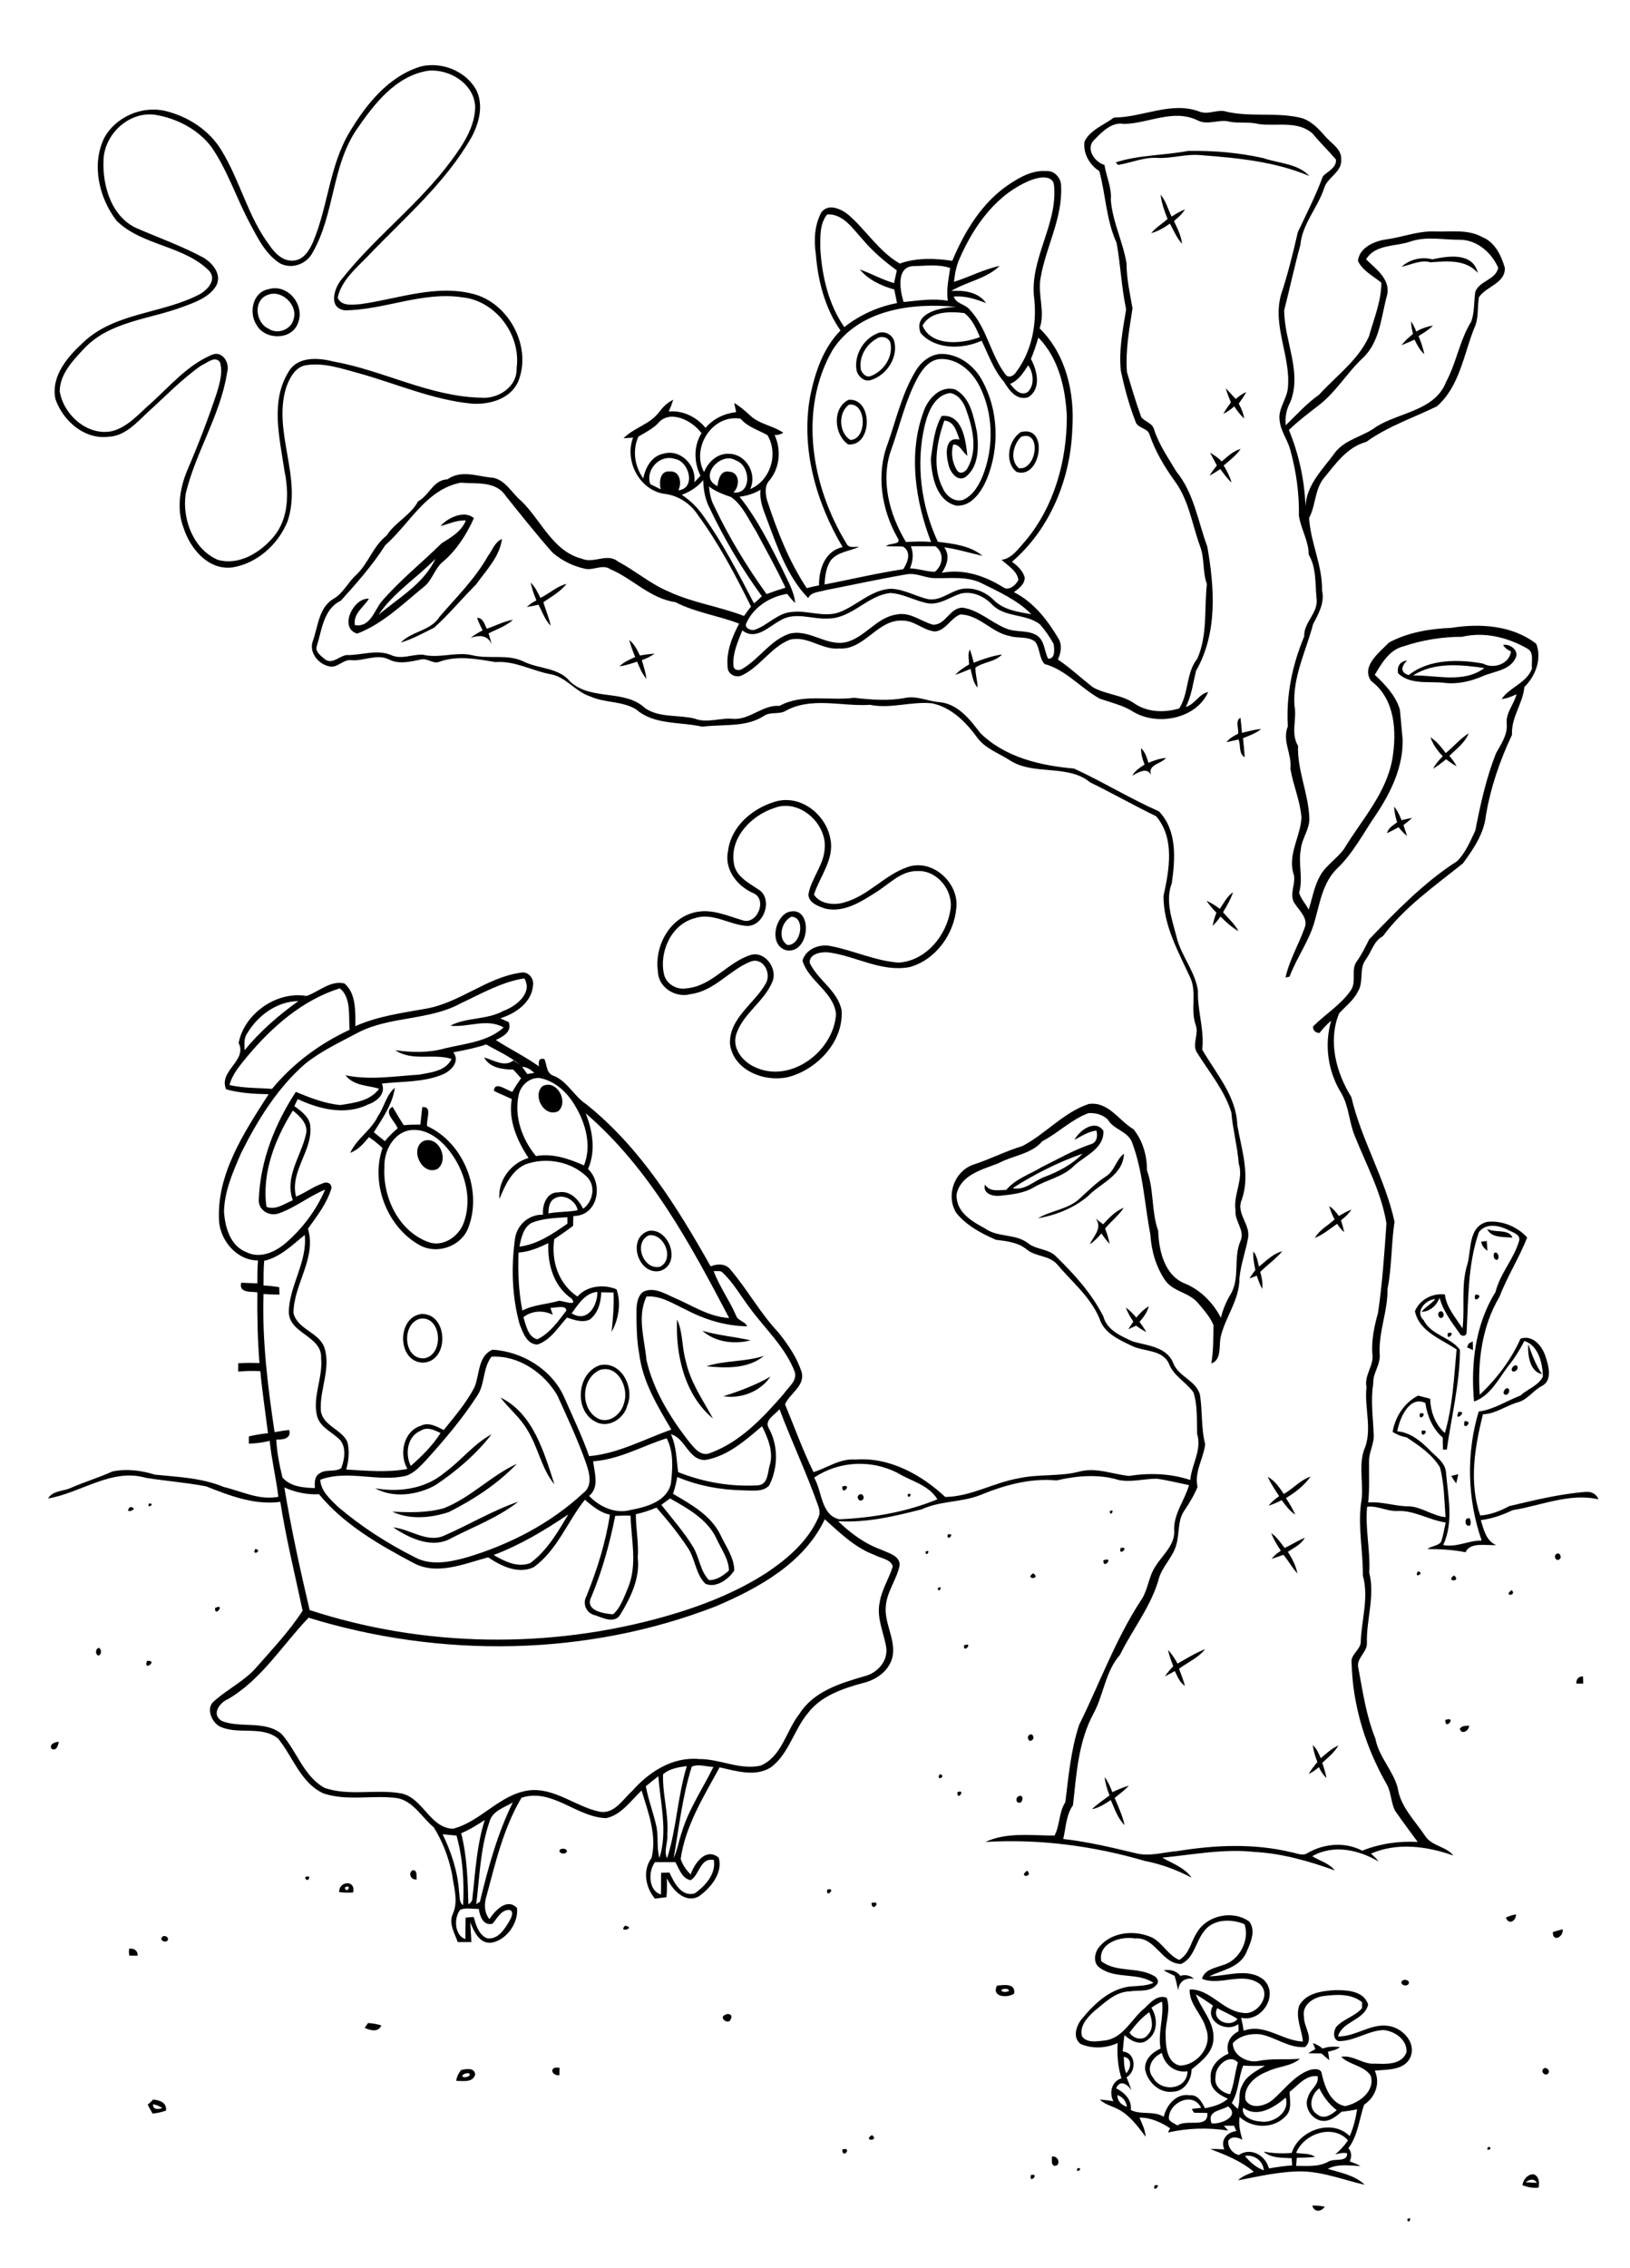 <?xml version="1.0" encoding="utf-8"?>
<!-- Generator: Adobe Illustrator 21.0.2, SVG Export Plug-In . SVG Version: 6.00 Build 0)  -->
<svg version="1.2" baseProfile="tiny" id="Layer_1" xmlns="http://www.w3.org/2000/svg" xmlns:xlink="http://www.w3.org/1999/xlink"
	 x="0px" y="0px" viewBox="0 0 767 1067" overflow="scroll" xml:space="preserve">
<path d="M662.2,1044C665.2,1042.4,662.4,1047.3,662.2,1044 M617.5,1037.7c2-0.1,3.9,0.1,5.9,0.5
	C621.8,1040.6,618.4,1041,617.5,1037.7 M543.3,1028.2C547.4,1027.1,542,1032.3,543.3,1028.2 M717.9,1026.7c1.8,0.1,3.5,0.2,5.3,0.3
	C721.9,1024.8,719.7,1025.3,717.9,1026.7 M716.4,1028.1c0.3-2.7,2.6-5.4,5.4-5.1c2.5,1.1,2.6,3.8,2.2,6.2
	C721.4,1029.6,718.8,1029,716.4,1028.1 M485.1,1023.3C489.6,1022.4,484,1028,485.1,1023.3 M507.1,1020
	C510.4,1020.2,505.5,1023,507.1,1020 M494.9,1014.7c3.2-0.9,4.6,4.4,1.2,4.3C494.4,1018.4,495.2,1016.1,494.9,1014.7 M396.3,1011.3
	C401.4,1009.8,396.5,1016.3,396.3,1011.3 M700.2,1010.1C703.5,1010.2,698.7,1013.1,700.2,1010.1 M410.3,1004.5
	C414.1,1007.4,405.6,1007.5,410.3,1004.5 M72,990c-0.1,2.8,2.6,2.4,4.4,1.8C75.1,990.9,73.6,990.3,72,990 M72.1,987.8
	c3,0.3,6.5,1.4,6,5.2c-2,0.7-4.1,1.2-6.3,1.4c-0.8-1.4-1.6-2.8-2.3-4.2C70.5,989.4,71.3,988.6,72.1,987.8 M726.2,973.4
	c1.3-1.4,3.6,0.9,2.2,2.2C727.1,977,724.8,974.7,726.2,973.4 M263.2,976.4c-4.3,0.1-4.6-4.6,0.1-3.5
	C263.3,973.7,263.2,975.5,263.2,976.4 M220.5,975.4c-1.2-0.1-2.2,0.3-3,1.1C217.7,978.4,222.8,976.5,220.5,975.4 M217,973.9
	c2.3-0.5,6.3-1.3,6.6,2.1c-1.1,4-5.8,3-8.9,3C214.9,977,215.8,975.4,217,973.9 M617.8,961.2c1.7,0.6,3.2,1.5,4.6,2.6
	c2.6-1,5.4-1,8.1-0.7c-1.6,1.4-3.7,1.7-5.6,2.2c0.2,1,0.5,3,0.6,4c-1.3-1.1-2.5-2.1-3.7-3.2c-2,0-4.1-0.1-6.2-0.1
	c1.1-0.7,2.2-1.3,3.3-1.9C618.7,963.3,618.1,961.9,617.8,961.2 M173.2,951.8c2.1,0.1,4.2,0.5,6.2,1.1c-1.3,3.5-5.2,2.3-7.8,1.2
	C172,953.5,172.8,952.4,173.2,951.8 M341.1,948c1.5-1,3.9-0.3,2.8,1.9C343,953,338,949.4,341.1,948 M471.2,936.2
	c0.1,1.4,2.7,1,3.6,0.5C474.6,935.3,472,935.6,471.2,936.2 M469.1,934.2c3.2-0.3,8.9-1.3,8.1,3.8C474,940.1,466.5,939.7,469.1,934.2
	 M659.6,932.1c0.9-1,3.2-0.8,3.4,0.7C662.8,935,658.6,934.2,659.6,932.1 M547.6,927c2.9-0.5,5.9,0.1,7.8,2.6
	c2.3-0.7,4.6-0.3,6.4,1.4c-4.1-0.7-7.1,1.3-7.4,5.5c-0.5-2.3-1-4.7-1.7-6.9C551,928.8,549.3,928,547.6,927 M60.8,916.8
	c2.3-0.2,4,0.8,4,3.3c-1,0-2.9,0-3.9,0C60.6,919,60.6,917.9,60.8,916.8 M76.2,911.4c1-1.3,3.7,0,2.6,1.6
	C77.8,914.2,75,912.9,76.2,911.4 M730.7,909c1.5-0.5,3-0.9,4.6-1.3C735.9,911.3,730.5,914,730.7,909 M294.1,906
	C299.7,907,290.6,909.7,294.1,906 M585.8,1014.3c2.3,2.9,5.4,5.6,8.9,6.8C594.3,1016.6,590.2,1013.6,585.8,1014.3 M609.9,1012.9
	c3,0.6,6.4,0,8.9,1.9c-2.9,0.3-5.8,0.3-8.6,0.4c-0.1,1.3-0.2,2.5-0.3,3.8c5.2,0,10.5,0.6,15.2-2c2.7-1.7,9,0.5,8.8-3.9
	c-1.9-0.5-3.8,0.1-5.6,0.5c2.3-1.9,4.3-4.1,6-6.6C627.3,999.1,613.5,1003.8,609.9,1012.9 M570.1,999c4.3,0.6,13.6-3.3,7.8-8
	C574.2,993.2,567.9,993,570.1,999 M585,991.6c-1.3,4.2,4.6,6.4,7.9,6.5c6.2,1.2,14.2-4.3,12.1-11.2
	C599.7,991.4,591.6,996.7,585,991.6 M550,996.9c0.7,1.6,2.7,2.1,4,3.1c4.3-3.2,14.8,1.7,14.1-5.9c-2.1,0-4.1-0.1-6.2-0.1
	c-0.3-0.4-0.9-1.3-1.1-1.8c1.5-0.2,2.9-0.3,4.4-0.5C561.3,983.7,549.7,989.3,550,996.9 M525.8,985.7c-0.1,2.8,1.9,4.7,4.5,5.5
	C529.9,988.6,528.3,986.5,525.8,985.7 M620,994.9c3.1,2.4,6.5,0,9-2.1c-3.5-2.7-6.3-6.3-8.2-10.3C616.9,985.3,615.2,992.1,620,994.9
	 M606.8,984.2c0.1,3.9,1.3,8.6-2,11.6c-5.7,5.9-15.6,5.6-21.5,0.2c-0.6,3.6,0.3,7.2,1.3,10.7c-2-1.1-5.2-1.9-6.6,0.5
	c-0.3,3.1,1.9,5.9,4.9,6.7c5.6-3.8,12.6,0.1,14.2,6.3c3.6-0.6,7.3-1.2,10.9-1.4c-0.1-1.1-0.1-2.3-0.2-3.4c-4.5-0.3-9.6,0.1-13.2-3.1
	c4.3,0.8,8.8,1,13.2,0.6c3.4-10.7,18.9-16.3,27.3-7.9c1.8-4,2.8-8.3,3.5-12.6c-2.4,0.5-4.9,0.9-7.3,1.1c-2.2,1.9-4.4,3.8-7.4,4.3
	c-5.7,0.8-10.8-5.9-8.4-11.2c0.9-3.6,5.3-5.6,4.5-9.8C614.5,976.1,610.8,981.1,606.8,984.2 M585,971.8c-2.3,5.7-2.1,12.3-5.4,17.6
	c0.9,0.9,1.8,1.9,2.8,2.8c1.4-3.5,0.1-7.5,2-10.8c1.9-4.8,6.7-7,10.8-9.5C591.7,972,588.3,972.1,585,971.8 M572,977
	c-0.9,4.4,2.9,7.6,6.8,8.3c2-4.8,2.2-10,3.7-14.9C578.4,965.8,571.7,972.2,572,977 M528.8,967.7c0.1,2.6,0.1,5.2,1.1,7.7
	C532.3,973.2,532.9,968.3,528.8,967.7 M542.6,977.5c3.8,7,16,5.8,16.2-3c-5.9,0.9-10.7-3-12.1-8.6
	C542.2,967.8,539,973.2,542.6,977.5 M531.5,956.3c1.8,3,6.6,4.1,8.7,0.9c2.8-2.9,1.9-7.2,0.6-10.5
	C537.1,949.3,534.2,952.7,531.5,956.3 M582.3,949.9c-3-2.1-6.4-3.3-9.5-5.1C569.8,950.4,578.7,954.4,582.3,949.9 M622.8,939.1
	c-4.8,0.6-10.3,4.2-9.2,9.8c-0.2,4.8,5,10.2,0.5,14.2c-7.6,0.6-13.8-4.6-21-6c-4.6-0.5-9.9,0.6-13,4.2c0,5.7,6.7,9.3,11.8,8.4
	c6.5-1.4,13.2-0.5,19.8-1.1c-4.2,3.7-10.4,3.5-15.3,6c-5.5,2-11.3,6.8-10.4,13.2c2.4,4.8,9,3.1,12.4,0.5
	c5.8-4.8,10.3-11.6,17.6-14.3c2.1-0.7,5.8-1.1,6,1.9c1.4,6,4.1,13.6,10.9,15c6.4-1.3,14.3-6.9,12.1-14.3c-3.1-4.8-9.9-5-13.9-8.9
	c5.7-1,10.2,3.7,15.8,3.2c5.3,0.2,12.4,0.7,14.9-5.2c0.6-5.9-5.5-10.2-10.9-10.6c-7.3,0.3-13.6,5.3-21,5.2c-2.8-0.7-2.5-4.8-1.1-6.7
	c3.4-3.8,8.8-4.9,12.1-8.8c0-0.7,0-2.1,0-2.8C636,937.9,628.9,938.3,622.8,939.1 M562.7,938.3c2.5,7,8.7,12.9,8.3,20.8
	c-0.1,6.5-5.7,10.8-10.3,14.5c0,4.9-3.4,10.4-8.7,10.5c-6.2,0.9-11.8-4.3-13.1-10.1c-0.7-4.8,3.2-8.4,7.2-10.2
	c-1.3-7.4,1.6-14.7,0.7-22.1c-1.8,0.8-3.5,1.8-5,2.9c3,4.7,3.1,11.8-1.9,15.2c-3.5,2.9-8,0.2-10.8-2.3c-0.3,2.5-0.6,5.1-0.8,7.7
	c6.3,0.5,6.6,9.4,1.8,12.1c0.8,2,1.6,4,2.3,6.1c-1.9-2.9-5.4-5.1-7.2-0.9c3.9,2,7.5,5.4,6.9,10.2c4.7,2.5,10.7,0.2,15.5,3.2
	c1.3-5.6,6-11.2,12.3-10.1c3.8-0.4,5.7,3.3,7.1,6.1c3.9-0.8,7.8-1.8,10.8-4.5c-4-1.7-8.6-4.6-8.1-9.6c-0.6-5.4,3.8-9.7,8.4-11.6
	c-1.5-4.4,0.7-8.6,4.7-10.5c0-1.1,0-2.3-0.1-3.4c-5.8,4.3-16.1-1.6-11.9-8.7C568.3,941.9,565.6,940,562.7,938.3 M566.3,909
	c-3.7,4.8-4.5,12.3-10.5,15c-9.2,0-12.1-12.9-21.8-12c-6.7-1.2-17.4,2.2-15.8,10.7c7.2,5.6,17.4,2.4,25.1,7.1
	c1.4,0.8,2.3,2.8,0.8,4.1c-3,3.5-8.3,2.3-12.4,3c-6.8,0.1-11.8,5.3-16.8,9.3c-3.3,3-7,7-5.8,11.8c2.4,3.5,7.4,2.3,10.9,2
	c8.7-1.2,12.4-10.2,18.6-15.2c2.8-2.7,6-6.5,10.4-4.9c2.1,6-0.9,12.1-0.5,18.2c0.1,5,0.6,12.2,6.6,13.7c8.2,0,15.7-9.2,12.4-17.3
	c-1.6-6.6-8-11.4-7.7-18.5c9.7-0.3,15.5,10.1,25,11c6.9,1.4,13.9-8.7,7.8-13.7c-8.1-5.8-18.4,1.2-27-2.3c1.2-4.4,6.2-5.1,9.9-6.5
	c7.7-2.1,12.7-11.8,10.1-19.2C579.3,902.6,570.4,902.8,566.3,909 M563.2,909.3c4.7-8.3,17.1-10.8,24.7-5.2
	c3.3,4.6,0.3,10.5-1.7,15.1c-3.4,6.6-11.1,7.7-17.2,10.6c8.4,0,18.3-4.2,25.6,1.6c7.5,7.1-1,20.3-10.6,17.9c0.5,2,0.9,4,1.2,6.1
	c10-3.6,18.2,4.8,27.9,5.1c-0.5-5.6-3.6-11.2-1.8-16.8c3.2-6.1,10.9-7,17.1-7.4c5.7,0,13.3,0.4,15.4,6.8c-1.9,7.6-12.1,7.7-14.2,15
	c8.4,0.2,15.5-6.4,24-4.9c6.4,1,12.9,7.8,10.1,14.6c-2.8,6.4-11,5.8-16.8,6.4c2.7,5.9,0.3,12.5-5,16c-2.3,6.7-2.9,14.5-7.4,20.5
	c1.6,1.8,1.6,4.1,0.6,6.2c1.7,0.6,3.5,1.3,5.1,2.2c-5.1-0.2-10.7-1.2-15.4,1.3c6,1.8,12.7,3,17.4,7.5c-9.7-2.2-19.2-6-29.3-6.3
	c-10.3-0.1-20.3,2.3-30.3,4.2c2-2.1,4.8-2.9,7.4-4c-6-5.1-13.3-8-20.5-10.7c2.2-0.1,4.4,0,6.6,0.2c-1.9-4.6,1.2-8.1,5.7-8.7
	c-0.4-0.8-0.8-1.7-1.1-2.5c-1.6,0-3.2,0-4.8,0c0.5,0.6,1.5,1.7,2,2.3c-9.4-1.5-19.1-1.2-28.3,0.9c0.3-0.5,0.7-1.5,1-2
	c-4.3-2.8-9.2-5.1-14.4-5c1.2,2.9,2.7,5.8,2.9,9c-3.6-4.7-7.2-9.8-12.5-12.7c-3-1.7-6.5-2.3-9.1-4.8c2.1,0.2,4.3,0.4,6.4,0.8
	c-2.1-4.1-0.8-9.3,3.8-10.8c-1.7-5.4-2.1-11-1.8-16.6c-5.4,2.5-11.8,2.8-17.3,0.5c-4.1-2.9-2.2-8.8,0.6-12
	c6-7.3,13.9-14.7,23.9-15.2c3.3-0.2,6.6-0.3,9.7-1.6c-7.5-5.1-17.9-1.6-25.3-7.1c-3.4-2.3-2.5-7.3-0.1-10c6-7.1,16.9-7.9,25-4.1
	c4.8,2.7,7.3,8.2,12.5,10.4C559.8,919.2,560.4,913.4,563.2,909.3 M708.6,902.2c1.5-0.7,3.1-1.3,4.8-1.5
	C713.3,903.9,709.9,905.8,708.6,902.2 M410.1,895.3C415.4,893.9,410.2,900.2,410.1,895.3 M389.3,889
	C393.9,887.9,388.3,893.6,389.3,889 M162.2,888.1C163.3,891.6,165.9,885.9,162.2,888.1 M159.6,890.2c-0.2-5.4,8.1-5.8,6.5,0.2
	C164,890.5,161.8,890.5,159.6,890.2 M143.5,883.3C147.3,881.1,144.7,886.9,143.5,883.3 M483.3,880.1
	C486.6,883.3,478.7,883.5,483.3,880.1 M194.2,879.9c2.4-0.1,1.6,2.8,1.9,4.3C193.6,884.8,191.7,881.3,194.2,879.9 M263.4,870.3
	c0.9-0.8,3-0.8,3.4,0.6C266.5,872.8,262.5,872.2,263.4,870.3 M479.5,845c2.5-0.9,1.9,3.8-0.3,3.1C477.7,847.6,478.2,845.4,479.5,845
	 M450.5,843.2C454.8,841.5,450.3,847.8,450.5,843.2 M519.8,836.1c1.6,2.1,2.7,4.6,3.6,7.1c2.5-1.2,5.1-2.3,7.8-3.1
	c-2,2.2-4.4,3.9-6.7,5.8c1.8,4.2,3.7,8.4,4.7,12.8c-3.3-3.2-4.7-7.7-6.5-11.8c-2.8,1.8-5.6,3.7-8.9,4.3c2.5-2.4,5.5-4.4,8.3-6.5
	C521,841.9,520.1,839.1,519.8,836.1 M442.2,834.7C445.9,835.7,440,838.4,442.2,834.7 M617.7,821.1c1.9,1.5,2.8,3.9,3.8,6.1
	c2.6-2.2,5.1-4.6,8.3-6c-1.9,3.3-4.9,5.7-7.6,8.2c0.8,2.3,1.5,4.7,2,7.1c-1.6-1.4-2.7-3.2-3.6-5.1c-1.5,1.3-3,2.4-4.8,3.2
	c1.2-2,2.6-3.8,4.1-5.6C618.9,826.5,618.1,823.8,617.7,821.1 M24.3,822.8c-1.4-2.2,1.7-3.3,3.4-3.3C27.3,821,26.7,824,24.3,822.8
	 M484.3,816.3c1.6-1.3,2.8,1.6,1.3,2.4C484.1,820,482.9,817.1,484.3,816.3 M686.9,813.4c1-1.6,2.8-1.4,4.4-1.5
	C691.3,814.2,687.8,816.4,686.9,813.4 M680.1,809.2C685.8,807.2,679.9,814.6,680.1,809.2 M741.7,792.1c0-2.1,1.1-3.4,3.2-3.4
	c0,0.8,0.1,2.5,0.1,3.4C744.2,792.1,742.5,792.1,741.7,792.1 M69.2,781.4C74.8,781,67.1,786.8,69.2,781.4 M554.1,782.7
	c4.2-2.4,8.4-5,13-6.8c-3.3,4.1-8.2,6.2-12.3,9.2c1,2.7,2,5.3,2.8,8.1c-2.5-1.6-3.5-4.4-4.8-7c-1.5,0.9-3.1,1.7-4.6,2.5
	c1.1-1.8,2.5-3.3,3.9-4.8c-1-2.5-1.9-5-2.5-7.6C551.5,778.2,552.8,780.4,554.1,782.7 M46.4,775.3c1.5,0.3,1.5,3.3-0.1,3.6
	C44.8,778.5,44.8,775.8,46.4,775.3 M453.6,774.1C458.4,772.3,453.2,778.4,453.6,774.1 M101.2,756.5
	C106.4,754.1,100.9,761.4,101.2,756.5 M665.3,754.3C665.7,754.6,665.7,754.6,665.3,754.3 M711.3,748.1
	C714.1,750.8,707,751.3,711.3,748.1 M441.3,747.1C444.3,745.5,441.4,750.4,441.3,747.1 M684.2,741.2
	C688,744.3,679.8,744.3,684.2,741.2 M486.2,740.2C490.2,743.2,481.7,743.1,486.2,740.2 M667.2,739.3
	C670.9,740.1,664.9,743,667.2,739.3 M519.2,734.1C524.6,732.1,519,738.9,519.2,734.1 M732.3,731.2c1.5-1.3,2.9,1.5,1.5,2.4
	C732.3,734.9,730.8,732.1,732.3,731.2 M435.5,730C438.5,728.5,435.6,733.3,435.5,730 M527.3,728.3
	C532,727.3,526.1,732.8,527.3,728.3 M120.2,728.7C123.9,729.7,118,732.3,120.2,728.7 M598.2,721.3c2.6,1.8,4.4,4.5,6.3,7
	c3.2-1.5,6.2-3.5,9.5-4.8c-1.8,3.2-5.2,4.7-8,6.6c2,3.1,3.8,6.5,4.5,10.2c-2.5-2.7-4.2-6-6.6-8.8c-1.8,0.7-3.7,1.3-5.5,1.9
	c1.1-1.6,2.7-2.7,4.3-3.8C601,727,599.3,724.3,598.2,721.3 M446,721.9C450,721.1,445.1,725.9,446,721.9 M691.8,717.7
	c-2.8,1.1-3-4.3-0.2-3.3C692.1,715.5,692.2,716.6,691.8,717.7 M522.2,711C525.1,709.3,522.4,714.3,522.2,711 M61.2,709
	C66.5,709.7,57.5,713,61.2,709 M209.4,722.3c11.6-5.1,22.6-11.7,34.5-15.8c-9.4,7.4-20.8,11.7-31.4,17.1c-9,5.3-19.7,0.2-27.5-5
	C193.2,719.4,201.2,726.3,209.4,722.3 M70.2,707.3C73.5,707.4,68.6,710.3,70.2,707.3 M427.1,703.1
	C430.1,701.5,427.3,706.4,427.1,703.1 M404.2,703.3c1.5-1.2,3.1,1.4,1.6,2.4C404.3,706.9,402.7,704.3,404.2,703.3 M396.3,699.4
	C401.4,697.7,396.2,704.3,396.3,699.4 M596.5,694.8c3.4,1.8,5.5,5,7.6,8.1c4.4-2.5,7.8-6.6,12.6-8.2c-3,4.2-7.2,7.5-11.6,10.1
	c1.6,2.5,3.2,5.1,4.4,7.8c-2.7-1.7-4.5-4.3-6.4-6.8c-2,1-4,1.9-6.1,2.6c1.3-1.8,3.1-3.2,4.9-4.5C600,701,598,698,596.5,694.8
	 M682.9,694.4c0.8-0.2,2.4-0.6,3.3-0.8c-0.3,1.4-0.6,2.9-1,4.3C684.3,696.7,683.6,695.6,682.9,694.4 M208.8,709.6
	c12.6-4.9,22.2-15.3,34.4-20.9c-9.1,9.5-20.3,16.8-32,22.7c-8.4,2.8-18.5,3.7-26.6-0.2C192.6,711.6,201,711.8,208.8,709.6 M209,693
	c7.8-5.6,13.8-13.6,22.3-18.2c-7.3,9.5-16.6,17.4-26.5,24c-8.4,4.6-19.7,6.2-28.3,1.4C187.7,702.2,200.1,700.5,209,693 M669,673.1
	C673.6,672.3,668.3,677.7,669,673.1 M689.2,668.6C694,668.6,687.6,673.9,689.2,668.6 M668.1,665C672.6,664,667.3,669.7,668.1,665
	 M686.3,664.3C691.1,663.6,683.9,669.7,686.3,664.3 M235.5,657.5c15.4,7.5,20.5,25.8,25.4,40.9c-6.2-7.5-7.6-17.5-12.8-25.7
	C244.8,666.9,239.5,662.8,235.5,657.5 M709.3,653.1c1.7,0.5,0.6,3.5-1,3.1C706.6,655.7,708,653.1,709.3,653.1 M340.4,656.9
	c7.6-2.4,15.1-5.2,22.1-9.2C357.8,654.7,348.8,658.2,340.4,656.9 M713.3,642.3c2.1,0.7-0.2,4-1.8,2.7
	C710.8,643.9,712.2,642.4,713.3,642.3 M282.4,644.5c-9,3.8-9.6,18.5-0.8,23c5.4,2.4,10.9-2.4,12.1-7.6
	C296,652.9,290.7,642,282.4,644.5 M282.3,642.3c10-2.1,16.4,10.5,12.9,18.9c-1.5,6.3-9,11-15,7.7C270,663.7,271.4,645.9,282.3,642.3
	 M332.4,642.8c8.6-2.8,18.3-2,27.1-4.9C352,644.1,341.6,643.7,332.4,642.8 M719.1,632.4c1.8,4.9,3.5,9.8,6.5,14.1
	C719.8,645.4,718.8,637.4,719.1,632.4 M691.1,632.1c0.5-0.3,1.4-0.7,1.9-1c0,1.4,0.1,2.8,0.1,4.1c-0.9-0.5-1.9-0.9-2.8-1.3
	C690.5,633.5,690.9,632.6,691.1,632.1 M681.3,627.2C685.8,626,680.3,631.8,681.3,627.2 M330.5,626.1c7.4,2.2,15.3,2.8,22.7,4.5
	C345.5,632.6,336.6,631.5,330.5,626.1 M318.6,620.8c2.8,6,2.2,13.1,4.1,19.5c2.1,9.9,8,18.3,12.8,27.1
	C322.2,656.4,317.8,637.5,318.6,620.8 M197.4,620.5c-8.8,2.7-7.4,19.7,2.6,18.5C209.3,636.9,207.6,618.5,197.4,620.5 M198.3,618.2
	c12.7-0.4,13.3,22.5,0.7,22.9C186.9,640.8,186.5,619.8,198.3,618.2 M677.3,617.2c1.6-1.2,2.7,1.7,1.5,2.6
	C677.2,621,676,618.1,677.3,617.2 M534.7,619.9c1.7-2,3.5-4,5.9-5.3c-0.8,2.8-2.5,5.2-4.4,7.3c1.1,1.5,2.2,3.1,3.2,4.8
	c-1.7-0.8-3.3-1.9-4.8-3c-1.2,0.6-2.5,1.1-3.7,1.7c0.8-1.2,1.6-2.4,2.4-3.6c-1.4-2.1-2.7-4.2-3.5-6.6
	C531.6,616.5,533.2,618.1,534.7,619.9 M694.2,609.1C699.2,608.8,692.7,614.3,694.2,609.1 M703.2,589.4c1.8-0.8,2.8,3,1,3.4
	C702.8,592.4,702.5,590.5,703.2,589.4 M592.4,595.9c3.5-2.7,6.6-6.1,11-7.2c-3.1,3.6-7,6.4-10.4,9.7c0.8,2.6,1.2,5.3,1,8
	c-1.2-1.9-1.9-4.1-2.6-6.2c-1.2,0.4-2.3,0.9-3.5,1.3c0.9-1.4,1.8-2.7,2.8-3.9c-0.5-2.9-1.2-5.8-0.9-8.8
	C591.4,590.8,591.8,593.4,592.4,595.9 M697,584.2c0.7-0.1,2-0.3,2.6-0.3c0.1,1.5,0.2,3,0.3,4.6C698.5,587.4,697.2,586.1,697,584.2
	 M305.3,581.2c-7.5,3.5-2.5,16.8,5.5,14.7C317.5,592,312.4,580.1,305.3,581.2 M305.3,579.1c9.6-1.5,15.5,15.4,5.5,18.8
	C300.3,600.4,294.7,582.3,305.3,579.1 M699.8,578.2c3.7,1.9,10.4-0.1,11.9,4.1C707.8,581.9,701.6,582.5,699.8,578.2 M519.1,576
	c2.8-3.1,5.8-6.2,9.7-7.8c-2.4,3.7-6,6.4-8.8,9.8c0.9,2.3,1.7,4.7,2.1,7.2c-1.4-1.5-2.7-3.2-3.8-4.9c-1.7,1.9-3.4,3.8-5.5,5.1
	c1.8-3.9,6.1-7.6,2.8-12.1C516.8,574.3,517.9,575.2,519.1,576 M625.5,567.5c1.8,1.1,3.2,2.8,4.5,4.6c1.9-1.1,3.8-2.2,5.9-3
	c-1.3,2-3,3.6-4.9,5c0.6,1.8,1.1,3.7,1.5,5.6c-1.3-1.1-2.4-2.5-3.3-3.9c-3.4,2.3-6.6,5.1-10.5,6.6c2.2-3.8,6.2-5.8,9.3-8.7
	C626.9,571.7,626.1,569.7,625.5,567.5 M520.5,553.4c4-2.5,4.7-7.9,8.4-10.6c-0.5,10.3-10.9,13.7-17,20c-6.6,5.6-15,8.9-23.5,10.4
	c5.9-3.6,13.6-4.1,19.1-8.8C511.7,560.6,515.7,556.5,520.5,553.4 M199.1,536.9c7.4-3,12.5,8.9,6.7,13.1
	C198.6,553.3,192.6,540.8,199.1,536.9 M476.5,559c5.9,1.3,10.1-3.6,15.3-5.4c6.5-2.5,12.8-5.8,17.6-10.8
	C497.9,546.8,486.8,552.4,476.5,559 M505.6,536.3c2.3-4.5,9.7-9.9,13.6-4.3c0.5,8.3-8.6,11.7-13.7,16.4c-5.2,5.3-12.8,6.6-19,10.2
	c-4.8,2.9-10.6,3.4-16.1,4c-3.3,0.3-8.1-1-6.9-5.3c2.2,3.6,6.4,2.6,10,2.5c4.4-5.2,11.1-7.3,16.7-10.7c7.7-3.8,15.1-8.1,23.2-10.8
	c2.8-0.8,3.2-4,2.5-6.4C512.1,532.4,508.9,534.5,505.6,536.3 M192.5,531.8c-7.6,1.5-11.9,10-11.6,17.2c-0.9,14.2,6.6,30.1,20.5,35.3
	c6.9,2.7,14.5-2.5,16.8-9c4.3-11.6,0.4-24.9-7.1-34.3C206.7,535.5,200,530.5,192.5,531.8 M177.9,525c3-4.2,3.8-9.9,7.9-13.2
	c-1.1,7.8-5.8,14.3-9.9,20.9c1.7,1.4,3.5,2.8,5.2,4.2c1.8-2.2,3.8-4.2,6-6c-1-3.3-7-7.6-2.4-10.2c1.7,2.9,3.4,5.8,5.3,8.7
	c2.6-0.3,5.2-0.3,7.8-0.3c0.3-2.7,0.6-5.4,0.9-8.2c5-0.6,1.7,5.9,2.3,8.9c17.1,7.8,26,30,19.5,47.5c-3.3,9.3-15.3,13.3-23.6,8.2
	c-15-8.7-22.6-29-16.9-45.4c-2-1.8-4.1-3.6-6.4-5.1c-2.4,3-5.1,6-8.8,7.4C167.9,535.6,174.8,531.7,177.9,525 M255.3,511
	c6.6-3.4,12.5,7.3,7.4,11.8C256.1,526,250.3,515.4,255.3,511 M372.4,431.3c-4.7,2.2-6.7,10.3-1.9,13.3
	C377,445,379.2,431.4,372.4,431.3 M370.4,429.3c12.4-4.6,11.2,19.8-0.4,17.8C362.1,444.9,364.2,432.5,370.4,429.3 M574,427.6
	c1.9-2.8,3.4-5.9,6.2-7.8c-1.1,3.3-2.9,6.4-4.7,9.4c2.5,2.9,5.5,5.5,7.3,8.9c-3.2-1.8-5.9-4.3-8.5-6.9c-1.1,1.6-2.3,3.1-3.7,4.4
	c0.4-2.1,1-4.2,1.8-6.2c-1.7-1.7-3.3-3.6-4.7-5.6C570,424.8,572,426.1,574,427.6 M656,379.5c1.6,1.9,2.6,4.1,3.5,6.4
	c1.6-0.4,3.3-0.8,5-1.1c-1.3,1.2-2.7,2.3-4.1,3.4c0.6,1.7,1.1,3.4,1.7,5.1c-1.5-1.2-2.8-2.6-4-4.1c-1.8,1-3.6,1.9-5.4,2.8
	c0.5-2.5,2.9-3.7,4.7-5.1C656.7,384.5,656.1,382.1,656,379.5 M364.2,380.2c-10.7,3.5-20.8,13.9-18.9,25.8c0.8,6.2,6.7,9.2,11.3,12.3
	c7.6,4.2,2.9,18.1-5.6,17.3c-8.1-0.7-15.9-6.4-24.1-3.6c-11.1,2.9-16.9,16-14.4,26.6c1.2,4.5,6,7.2,10.5,6.4
	c12-1,19.2-12.2,30.2-15.7c6.6-2,12.6,6.1,10.4,12.2c-3.8,9.8-14.3,15.4-17.3,25.6c-1.7,6.3,3.2,12.3,8.6,14.8
	c16.9,8.3,37.6-7.3,38.5-25c-1.4-10.5-12.8-15.2-15.8-24.9c1.6-5.6,8-8,13.3-6.9c10.8,2.1,21,7,32,7.8c13-0.9,22.7-13,24.4-25.3
	c1.2-8.8-6.3-18.1-15.4-17.8c-8-0.2-13.6,6.3-20,10.2c-6.9,4.4-15,9.5-23.5,7.5c-3.3-1.1-7.8-2.6-8-6.6c1.2-7.4,6.9-13.4,7.6-21
	C389.6,387.8,376.2,375.4,364.2,380.2 M364.3,377.3c11.9-3.9,24.2,5.5,26.4,17.2c2.1,9.7-4.9,17.7-7.7,26.4
	c2.9,4.5,9.7,5.2,14.5,3.6c11.1-3.1,18.7-12.8,29.4-16.5c11.6-4.3,24.4,7.2,23.1,19.1c-1,12.4-9.8,24.6-22,27.9
	c-13.2,2.5-25.3-5.2-38-6.9c-3.3-0.4-9.3,0.5-9,4.9c3.8,8.1,13.1,13,15,22.2c1.1,14.6-11.2,27.7-24.6,31.4
	c-11.1,2.9-26.3-2.8-27.9-15.4c-0.5-12.2,11.5-18.9,16.9-28.6c2.7-4.8-1.3-12.4-7.2-10.2c-10,4-17.1,13.9-28.2,15.3
	c-6.9,2-15.2-3-15.4-10.5c-1.8-12.2,5.7-26,18.5-28.2c7.3-1.3,14.3,1.9,21.1,3.9c7,2.7,12.3-10,5-12.8c-7.6-3.5-13.5-11.2-11.6-19.9
	C344.1,388.8,353.9,380.5,364.3,377.3 M536.9,352c2,1.8,2.7,4.4,3.5,6.9c2.6-1.1,5.4-2.1,8.3-2.3c-2.8,3.2-9.6,3.1-6.6,9
	c-1.9-5.1-5.8-2.5-9.3-0.7c1.3-2.3,3.6-3.8,5.8-5.2C537.6,357.3,536.9,354.7,536.9,352 M680.3,354.3c3.7-3,6.8-6.8,10.8-9.3
	c-1.8,4.5-5.8,7.4-9.1,10.6c1.3,1.6,2.5,3.1,3.4,4.9c-1.8-0.9-3.4-2.1-4.9-3.3c-2,1.6-4,3.2-6.2,4.5c1.2-2.2,2.8-4.1,4.6-5.9
	c-2.5-2.6-4.6-5.5-5.8-8.9C676,348.7,678.2,351.5,680.3,354.3 M582.6,345.2c0.4-2.4-1.5-6.1,1.1-7.5c0.3,2.4,0.5,4.7,0.7,7.1
	c3-0.7,5.9-1.6,9-1.8c-2.5,2.1-5.6,3.1-8.5,4.3c0.3,3,0.6,5.9,0.8,8.9c-2.9-1.4-1.8-5.7-2.9-8.3c-1.9,0.4-3.8,0.9-5.7,1.3
	C578.6,347.3,580.6,346.2,582.6,345.2 M456,312.6c0-2.3-0.8-4.9,0.4-7c0.7,2,1.3,4.1,1.8,6.2c4.3-1.7,8.7-3.2,13.3-3.9
	c-3.3,3.6-8.8,3.5-12.5,6.2c-0.1,3.2,1,6.3,1,9.4c-2.2-2.4-2.5-5.8-3.3-8.8c-2.4,1-4.8,2-7.2,2.8C451.3,315.5,453.7,314,456,312.6
	 M664.9,317.8c11.3-0.2,23.7,3.8,33.6-3.5C687.4,312.7,674.9,311.4,664.9,317.8 M707.3,303.4c3.4-0.6,7.7,2.8,5.8,6.3
	c-2.8,5.7-9.9,6.1-15.1,8.3c-5.9,2.6-12.4,4.1-18.9,3.2c-7.1-0.7-15.5,1-21.2-4.4c-0.7-3.1,0.9-5.8,4.2-6c-2.7,2.5-3.4,5.7,0.8,6.8
	c9.5-7.6,23.5-7.5,34.9-5.4c5,2.7,12.4,0.3,13.2-5.7C709.6,305.8,708.1,305,707.3,303.4 M296.1,301.1c2.4,1.9,3.7,4.6,5,7.3
	c2.3-0.4,4.5-0.7,6.9-0.9c-1.8,1.4-3.9,2.3-6,3.1c0.9,2.9,1.8,5.8,2.2,8.8c-2.1-2.4-3.2-5.3-4.4-8.1c-2.7,0.9-5.4,1.8-8.3,2.2
	c2.1-2.1,4.8-3.2,7.4-4.4C297.8,306.5,296.8,303.8,296.1,301.1 M224.5,290.7c2.9-0.1,3.4,3.1,4.6,5.1c4.1-1.4,8-3.5,12.3-4.2
	c-3.3,3-7.6,4.4-11.5,6.4c0.5,1.7,1,3.4,1.5,5.1c-2.1-4.4-5.8-4.4-9.9-3c1.7-1.4,3.6-2.5,5.6-3.5
	C226.2,294.7,225.2,292.8,224.5,290.7 M249.7,274.1c2.1,2,3.3,4.6,4.6,7.2c4.2-2,7.7-5.5,12.3-6.6c-2.9,3.7-7.1,6-10.9,8.6
	c1,3.7,2.7,7.3,3.4,11.1c-2.7-2.8-3.9-6.5-5.7-9.9c-1.8,0.4-3.7,0.8-5.5,1.1c1.3-1.3,2.8-2.3,4.5-3.1
	C251.3,279.7,250.3,277,249.7,274.1 M229.6,261.6c2.1-2.7,3.2-6.6,6.6-8c-1.1,8.4-7.5,14.8-12.2,21.4c-6.7,6.7-12.7,14-19.7,20.3
	c-5.1,2.5-10.2,5.4-15.7,7c5.2-5.4,14.2-5.5,18.3-12.2C214.8,280.9,223.6,272.3,229.6,261.6 M178.1,289.3
	c9.5-8.1,21.3-14.6,26.8-26.4C196.2,271.9,185.2,278.7,178.1,289.3 M207.3,247.5c3.3-3.9,11.3-7.7,15.7-3.7
	c-3.5,7.7-8.1,15-14.6,20.5c-4,3.3-5,8.9-9.2,12c-9.8,8-19.1,17.2-31.1,21.8c-8.9-2.6-1.7-17.1,5.5-16.4c-2.5,4-7.5,7-6.6,12.4
	c7,1.2,9-6.4,12.3-10.8c8.6-10.1,19.1-18.4,28.5-27.7c4.5-2.8,9.3-5.5,11.4-10.7C215,244.6,211.2,246.5,207.3,247.5 M574.9,217.1
	c2.7-2.3,5.4-4.9,8.9-5.9c-2.1,3.1-5.2,5.4-8,7.8c1.5,2.5,2.9,5.1,3.7,8c-2.1-1.8-3.6-4.1-5.3-6.3c-1.6,1.1-3.3,2.1-5,3.1
	c0.9-1.7,2.2-3.3,3.4-4.8c-1-2-2.2-4-3.2-6C571.4,214.1,573.3,215.5,574.9,217.1 M480.5,205.5c-3.8,3.6-5.5,11.2-1,14.8
	C487.9,221.3,490.3,202,480.5,205.5 M480.3,203.3c13.5-3.6,9.5,22.6-2,18.7C472.5,217.3,474.5,207.1,480.3,203.3 M399.5,190.4
	c-5.2,3.6-4.8,13.4,0.7,16.6C408.2,206.6,407.8,189.2,399.5,190.4 M399.3,188.1c11.5-1,11.4,22-0.2,21
	C392.4,204.5,391.5,192,399.3,188.1 M576.8,182.7c1.6,1.6,3.1,3.4,4.7,5c1.5-1.3,3.1-2.5,4.9-3.2c-1,1.9-2.3,3.7-3.5,5.4
	c1.2,2.2,2.2,4.5,2.5,7c-1.8-1.7-3.3-3.7-4.6-5.7c-1.6,1.4-3.3,2.6-5.2,3.5c1.1-1.9,2.4-3.7,3.6-5.4
	C578.3,187.1,577.4,184.9,576.8,182.7 M412.4,159.4c-5,2.8-8.4,8.8-7.3,14.6c0.7,1.8,2.5,3.8,4.7,2.9c5.8-2.2,10.3-8.6,9.3-14.9
	C418.8,158.8,414.8,157.6,412.4,159.4 M412.3,157.1c3.2-1.8,7.1-0.2,8.4,3.1c2.2,7.8-3.4,16.3-10.9,18.6c-3.2,1.1-6.3-1.9-6.8-4.9
	C402,167.2,406,159.9,412.3,157.1 M664,151.2c1,1.5,1.8,3.1,2.4,4.8c2.4-1.4,5.1-2.4,7.9-2.8c-2,2-4.4,3.4-6.8,4.9
	c1.1,2.7,2.1,5.5,2.7,8.5c-2.1-1.8-3.4-4.4-4.6-6.8c-2,0.9-4,1.8-6.1,2.6c1.5-2,3.4-3.7,5.4-5.3C664.4,155.1,664,153.2,664,151.2
	 M126.4,138.6c-7.4,2.2-6.4,13.1-0.1,16c4.1,2.9,10.6,0.6,11.8-4.3C140.4,143.8,132.8,136.3,126.4,138.6 M126.2,136.1
	c9.2-2.9,17.5,7.5,14,15.9c-2.8,8.1-15.4,8.1-19.4,1C117,147.4,118.7,137.6,126.2,136.1 M659.5,125.5c3.9-3.5,9.4-4.8,14.5-3.5
	c7.5-1.6,19-3.4,21.4,6.4c-5.8-6.5-14.4-5.5-22.3-5C668.3,122.1,664.1,124.6,659.5,125.5 M546.1,91.6c2.6,3,3.5,6.9,5.2,10.3
	c2-1.3,4.1-2.5,6.3-3.4c-1.3,2.2-3.3,3.9-5.2,5.5c1.6,3.4,3.4,6.9,3.8,10.7c-2.5-2.7-3.9-6.3-5.7-9.5c-2.7,1.9-5.5,3.6-8.8,4.5
	c2.2-2.7,5.2-4.4,7.7-6.7C547.9,99.3,546.6,95.5,546.1,91.6 M525,76.4c11.1-3.6,22.7-3.2,34-5.4c11.9-0.2,23.9,0.8,35.5,3.4
	c7.2,2.5,16.2,2.5,21.6,8.4C600,76,582.3,74.3,565,73c-6.8-0.7-13.4,1.6-20.2,1.3c-6.4-0.5-12.4,2.3-18.7,3.3
	C525.8,77.3,525.3,76.7,525,76.4 M216.6,898.5c-3.2,3.8-2.7,12.2,2.4,13.8c0-3.4,0-6.7,0.1-10.1c1.3-0.1,2.6-0.2,3.8-0.3
	c1.1,3.8,2.3,8.3,6.2,10c5.1,0.9,8.4-4.3,10.6-8.1c0.8-1.4,2.4-4.5,0.1-5.2c-4-0.2-5.8,4-8.1,6.5c-4.4,1-5.9-3.6-6.4-7
	C222.5,898.2,219.3,897.4,216.6,898.5 M325,884.6c-4.1-0.8-5.4-5.3-7.2-8.5c-3.2,0-6.4,0-9.6,0c-3.3,4.4-3.1,13.5,2.8,15.2
	c0.1-3.4,0-6.8,0.1-10.2c1.3,0,2.6-0.1,3.9-0.1c2.2,4.7,5.6,11.6,11.9,9.8c5-3.5,10.1-9.2,9-15.7C329.4,873.8,329.2,882.1,325,884.6
	 M208.3,863c4.1,8.5,7.1,17.6,7.7,27c0.4,2.2-0.1,4.9,1.9,6.4c0.6-11-0.1-22.2-3.1-32.8C212.6,863.4,210.4,863.2,208.3,863
	 M217,862.5c2.8,11,3.1,22.3,3.4,33.5c1.1-0.7,1.9-1.7,1.9-3c1.4-12.3,2-24.8,5.8-36.7C224.5,858.6,220.9,860.9,217,862.5
	 M230.3,857.2c-4.3,12.4-4.6,25.7-6.2,38.7c0.4-0.3,1.2-0.9,1.7-1.1c3.9-16,8.2-32,15.5-46.8C237.2,850.5,231.6,852,230.3,857.2
	 M303.9,840.4c1.2,6.5,3.6,12.6,5,19c1,4.9,0,9.9,1.4,14.7c4-12.5,0.4-25.7-0.5-38.4C307.8,837.2,305.8,838.8,303.9,840.4
	 M325.5,831.2c-4.4,13.9-6,28.6-8.5,43c1.8-3.9,2.4-8.1,3.8-12.1c3.3-11,9.9-20.6,14.9-30.8C332.5,831.3,328.6,829.7,325.5,831.2
	 M312,834.8c-0.3,9.4,2.7,18.7,2,28.2c0.4,3.8-1.8,7.7-0.1,11.3c4.5-14.1,4.9-29.2,9.3-43.4C319.4,831.4,314.9,832.1,312,834.8
	 M336.7,755.8c-60.8,23.6-129.5,24.4-191.5,5.3c-12.2,12.7-22.1,29.1-37.9,38.3c-4.1,1.7-8,7.3-2.9,10.3c8.8,3.5,20.1-0.4,28,6
	c7.3,8.1,10.4,20,20.4,25.5c11.5,3.9,23.8,0.5,35.6,2.5c10.6,1.8,13.6,16.2,24.7,16.7c13.3-3.4,22.1-16.4,36.1-18.1
	c12-1.2,21.8,7.8,33.1,10.1c6.9,1.1,10.8-5.9,15.2-9.8c7.9-9,19.1-16.2,31.5-15c9.8-0.1,19.1,5.3,28.9,3.1
	c10.1-4.3,12-16.5,18.3-24.4c6.7-10.6,19.3-14.4,30.7-17.7c6-1.5,11.1-7.2,10.1-13.6c-1.1-6.9-4.6-13.7-3.1-20.9
	c0.9-6.1,4.4-11.3,6.2-17.1c-0.9-3.5-5.7-3.8-8.5-5.4c-9.3-3.4-16.3-10.4-23.5-16.8C378.3,735.5,356.9,747.2,336.7,755.8
	 M289.5,713.2c-2.6,13-6.1,25.8-11.2,38c-3.4,6.5,5.6,8,10.2,8.3c3.7-3.3,5.2-8.3,7.1-12.7c4.4-10.8,1.4-22.5,1.1-33.7
	C294.3,713,291.9,713.1,289.5,713.2 M232.3,731.6c5.1,3,11.3,6.1,17.2,3.8c7.9-5.8,13-14.6,17.9-22.9
	C256.3,720,244.8,726.9,232.3,731.6 M311.2,708c5.1,6.5,10.7,12.8,15,19.9c2.9,4.9,3.3,11.3,7.4,15.5c3.6,0.1,6.9-2.2,9.4-4.5
	c-0.1-5.5-3.7-10.2-5.9-15.1c-4.3-9.1-13.5-14.1-21.8-18.8C313.9,706,312.5,707,311.2,708 M383.1,695.2c3.8,6.4,3.1,17.5,11.8,19.6
	c15.8-0.7,31.6-3.4,46.2-9.4c-4.2-6.9-12.4-8.5-18.9-12.5C409.8,686.6,394.6,687.4,383.1,695.2 M279.1,687.5
	c0.6,5.5,3.1,12.1-1.9,16.3c5,5.2,12.4,8.6,19.6,6.6c7.4-1.4,17-4,18.9-12.4c0.8-7,1.4-14.8-2-21.3
	C302.2,680.3,291.4,686.7,279.1,687.5 M198,673.1c-6.4,2.6-7.5,11-4.7,16.6c5.2-4.6,10.3-9.6,14-15.5
	C204.5,672.9,201.1,671.1,198,673.1 M358.6,671c-7.9,6.7-16.2,14.1-26.7,15.9c-8,0.2-9.4-10.4-16.2-12.1c2.6,5.6,2.6,11.8,3.4,17.8
	c12,4.8,25,7,37.8,6.2c4.4-0.5,4.3-5.8,5.2-9.1C364.2,683.3,361.4,676.8,358.6,671 M361.9,672.2c4.4,8.2,4.2,18.3,0.1,26.6
	c-2.9,3.3-7.9,2.4-11.9,2.4c-10.8-0.2-21.5-2.1-31.4-6.3c-0.5,2.7-1.1,5.3-2,7.9c8.5,5,17.8,10.1,22.3,19.3
	c2.5,5.4,6.5,10.7,6.5,16.8c-2.6,4.1-8.7,8.5-13.6,6.2c-4.6-4.5-4.7-11.6-8.2-16.8c-4.4-6.7-9.5-13-14.8-19
	c-3.1,1.3-6.4,2.4-9.7,3.1c0,6.8,1.4,13.6,0.9,20.5c1.1,9.6-3.3,18.7-8.2,26.7c-2.6,4.4-8.1,1.7-11.7,0.4c-4.1-0.8-6.3-5.2-4.3-8.9
	c5-12.4,9.1-25.3,11.1-38.5c-4.7-0.9-8.3-4.1-11.8-7c-8.2,10.3-13,23.7-24,31.7c-7.3,3.5-15.4-0.5-21.5-4.6
	c-11.4,3-24.3,8.8-35.6,2.4c-16-8.5-32.3-17.9-44-32.1c-5.6,0.3-11.2-0.9-16.3-3.2c3.2,19.4,7.4,38.5,11.9,57.7
	c53.8,17.6,112.9,18.4,167.3,3c16.8-4.8,33.4-11.2,48.1-20.8c9.8-6.6,19.2-14.8,24-25.8c0.9-1.8,0.5-3.9-0.2-5.7
	c-5.4-15.3-12.4-30-18.1-45.2C364.5,665.8,359.3,668.2,361.9,672.2 M231.3,638.3c-4.2,5.3-3,12.8-6.7,18.3
	c-7.1,11-15.6,21-24.4,30.7c-2.6,2.7-5.3,5.7-9,7c-13.3,3.2-27.5-3-40.5,1.9c0.3,5.3,4.6,9.1,8.2,12.6c11,9.4,23.3,17.3,36.2,23.8
	c7.6,4.2,16.7,2.3,24.6,0.1c20.1-6,39.3-15.9,54.7-30.2c4.7-3.5,2.9-9.7,1.3-14.3c-3.8-10.8-8.7-21.2-13.4-31.6
	C256.1,645.9,243.9,637.5,231.3,638.3 M259,615.3c0.4,1.1,0.7,2.2,1.1,3.3c-4.5-2.3-9.8-2-13.8,1.1c1.2,3.8,2.2,9.5,6.6,10.4
	c5.8-2.8,9.8-8.5,13.6-13.5C266.4,613.7,261.2,615.5,259,615.3 M269,617.9c7.4,4.6,12.2-3.6,12.1-10.1
	C275.3,608.3,272.1,613.7,269,617.9 M335.8,598c2.7,7.3,7.4,13.7,10.5,20.8c0.8,2.7,4.2,2.7,5.3,5.2c-10-0.1-19.9-3.1-28.8-7.8
	c-5.9-2.7-11.8-6.8-18.6-6.2c-4.5,9.5-0.9,20,0,29.9c3.2,13.9,10.8,26.4,19.4,37.6c2.7,3.2,6,8.3,10.9,6c14-5.2,24.6-16.6,34.2-27.6
	c2.1-3.2,6.5-6.1,5.3-10.4c-4.4-11.6-13.8-20.1-21-29.9c-4.3-5.6-7.8-12-13-16.9C339,597.6,337.2,598.2,335.8,598 M244,589.3
	c-0.3,9.1,0,18.3,1.8,27.3c5.3-2.8,11.5-2.9,17.2-4.6c1.9-0.1,9,2.9,6-1c-8.5-5.8-11.4-16.2-11-26.1C253.5,587,249,589,244,589.3
	 M124.3,593.2c-0.3,3.8-0.3,7.7-0.3,11.6c2.5,0.1,4.9,0.4,7.4,0.8c0,0.9,0.1,2.7,0.1,3.5c-2.5-0.1-5-0.1-7.5-0.3
	c-0.7,21.8,2,43.5,5.2,65c2.3-0.4,4.6-0.8,6.9-1c1.1,4.1-3.1,4.6-6.1,4.5c0.3,6,1.5,12,2.9,17.8c3.6,4.3,9.9,4.9,15.3,5
	c-0.2-2.4-0.3-5.5,2.2-6.9c3-2.2,7.3-0.4,10.2-2.5c1.5-4.1,2.4-9.3-0.4-13c-3.5-3.8-9.2-5.8-10.9-11.1c-2.5-9.2,2.7-18.2,1.8-27.5
	c0.6-10.7-15.2-11.5-15.2-22c0.3-12.4,8.8-23.4,7.5-36.1C137.6,585.7,132,591.4,124.3,593.2 M695.9,579.7
	c-5.3,15.2-4.9,31.5-5.8,47.3c-0.2,1.9-2.6,1.9-3.3,0.3c-3.7-5.2-7.7-10.4-9.4-16.7c-1.4,3.6-4.5,6.5-8.5,6.6c1.8-2.3,4.6-3.7,6.5-6
	c-4.6,0.2-9.8,6-5.5,9.9c3.5,7.1,12.8,8,17.1,14c-0.1,15.8-4,31.2-6.2,46.9c-0.4,0-1.3,0-1.8,0c-0.1-1.9-0.1-3.8-0.1-5.6
	c-4.7-4.1-7.3-10.1-8.2-16.3c-7.5-3.7-12.2,7.3-13.2,13.3c5.9,0.5,10.7,4.3,14.8,8.4c3,3.3,7.5,5.8,8.1,10.7
	c0.9,11.4,3.8,23.5-1.3,34.4c6.2,1.3,12-2.2,18.1-2.1c-6.8-19.5-7.3-41.1-1.4-60.7c7-0.9,13.1-5,19.6-7.5c3.4-3.1,8.5-4.7,10.6-8.9
	c-0.1-6.3-2.1-14.7-8.7-16.8c-2.2,4.2-4.6,8.2-7.6,11.8c-4.6,6.1-8.4,14-16.1,16.7c-1.6-17.6,0.6-36.3,10.1-51.5
	c2.2-8.8,8.6-15.5,11.1-24c0.9-3-2.8-4-4.7-5C705.8,576.6,699.3,575.1,695.9,579.7 M250.2,575.3c-4,2.2-4.9,7.1-5.8,11.2
	c8.5-1,15.7-6,22.6-10.8c0-0.8,0-2.3,0-3C261.3,573,255.5,573.2,250.2,575.3 M260.9,563.9c-2.5,1.3-2.8,4.5-2.8,7
	c4.5-0.9,9.2-0.6,13.7-1.5C271.2,565,265,561.2,260.9,563.9 M125.4,567.8c4.4,1.7,8.4-1.5,12.4-3.1c-4-10.8,3.7-20.6,6.1-30.7
	c1.4-5-2.6-8.7-6.1-11.5C129.4,535.8,123.1,552.1,125.4,567.8 M244.1,515c-2.3,10.1,1.5,21,8.1,28.9c7.9-1.4,15.5,1.3,22.6,4.4
	c3.7-9.3,0.8-19.7-4.1-27.9c-3.6-6.3-9.4-11.8-16.7-13.2C249.3,506.8,245.1,510.5,244.1,515 M245.7,501.9c0.8,1.1,1.6,2.3,2.4,3.4
	c1.1-0.2,2.2-0.3,3.3-0.5C249.8,503.2,247.9,502,245.7,501.9 M213.3,495.1c3.3,4.2-1,8.8-5,10.4c-9,3.8-19,3.2-28.6,4.3
	c2,4.7-2.3,8.4-6.4,9.8c-10.7,5.3-23,2.3-33.2-2.5c-0.5,1.1-1.1,2.2-1.6,3.3c3,2.2,6.6,4.7,7.4,8.6c1.8,12-9.7,21.8-6.6,34
	c4.4-1.8,8.2-4.8,12.7-6.3c1.8-0.9,4,0,4,2.2c-2.1,7.2-6.8,13.2-11.1,19.2c4.2,13.8-6.8,26.2-6.8,39.7c1.9,7.8,12.1,8.9,14.6,16.4
	c3.1,10-2.5,19.8-1.7,29.8c1.2,7,9.8,8.4,12.5,14.5c1,4.2,0.6,8.7-0.6,12.9c9.5,0.5,19.4,1.5,28.8-0.3c-4-6.9-1.9-17.7,6.3-20.3
	c3.7-1.9,7.5,0.4,10.8,2c5.2-6.5,10.7-12.8,14.5-20.2c2.4-5.9,1.6-14.8,8.5-17.6c14,0.9,27.9,9.3,33.7,22.4
	c4,9.2,8.4,18.2,11.7,27.7c13.7-1.2,25.9-8,38.7-12.5c-6.5-11.1-13.5-22.5-15.1-35.5c-1.3-6.9-1.3-14-1.3-21
	c0.1-2.9,0.6-6.4,3.1-8.3c4.9-2.5,10,0.7,14.5,2.7c8.5,3.6,16.5,9.1,26,9.6c-18.2-34.7-37.3-70.3-67.5-96.3
	c3.3,8.3,4.8,17.8,1.1,26.2c7.4,7,4.7,22.2-6.9,22.1c-0.1,1.5-0.1,3.1-0.1,4.6c-2.9,2.2-5.9,4.3-8.9,6.3c-1.5,10.4,2,21,10.9,27
	c4.5-5.1,12.4-5.9,18.4-3.4c2.3,6.3,1,14.2-2.3,20c0.6-6.2,1.2-12.3,0.9-18.5c-1.9,0-3.8-0.1-5.8-0.1c-0.1,4.7-1.5,10-5.5,12.9
	c-3.5,1.5-7.2,0.1-10.6-1c-4.2,4.6-7.8,10.7-14,12.7c-5-0.2-6.8-5.8-8.3-9.6c-3.6-13-4-26.7-2.2-40c0.8-6.6,6.5-11.7,13.2-11.5
	c-0.4-4.5,1.7-10.7,7.2-10.5c5.5-1.1,9.5,3.3,11.7,7.7c4.7-3.4,6.1-10.9,1.7-15.1c-7.4-7.2-19.2-9.3-28.8-5.8
	c-6.6,2.9-9.7,10-12.3,16.3c-0.8-8.7,5.4-16.9,13.7-19.3c-5.4-8.1-9.6-17.8-7.9-27.7c-2.7-1.4-5.7-2.4-8.4-3.9
	c0.3-4.8,6-0.2,8.7,0.5c1.2-2.2,2.6-4.3,4.1-6.4c-1.2-1.4-2.5-2.7-3.7-4.1c-5,0-11.1-0.8-13.7-5.7c4.4,1.2,9.6,4.8,13.8,1.4
	c1,0.7,2,1.4,3,2.1c-4.7-4.1-10.5-6.5-15.8-9.6C224,493,218.7,494.1,213.3,495.1 M116.3,486.2c-1.6,2.3-1.3,5.2-1.2,7.9
	c7.3-8.9,15.9-16.4,25.3-23.1C130.3,471.1,121.3,477.8,116.3,486.2 M116.3,497.1c-3.3,4.1-7,8.2-8.3,13.4c6.6,1.5,13.3,1.3,20,1.8
	c9.9-12,22.5-21.3,36.5-27.8c-0.5-6.4,0.8-15.3-4.6-19.5C142.3,470.5,127.9,483.2,116.3,497.1 M216.9,472
	c-14.9,8.2-33.1,6-48.2,13.7c-8.6,4.6-17.5,8.7-25.1,14.8c-13.1,11.4-22.4,26.5-30.1,41.9c-3.8,8.8-7.9,17.9-8.1,27.7
	c0.5,7.4,3,16.1,10.5,19c6.5,3.3,13.8-0.1,18.8-4.5c7.8-6.8,14.2-15.4,18.3-24.9c-7.6,3.1-14.1,8.5-21.9,11.2
	c-4.6,1.6-9.9-1.8-9.3-6.9c0.7-18,7.6-35.3,17.4-50.3c6.7,2.8,13.6,5.5,20.9,6.2c6.5-1,14.2-1.9,18.3-7.7c-5.4-1.6-12-1.3-15.8-6.3
	c11.5,2.4,23.1,0.4,34.7-0.3c5.5-1.1,12.4-1.6,15.2-7.4c-8.5-2.7-18.5,1.3-26.5-4.1c7.7,1.1,15.6,1.3,23.1-0.8
	c9.5-2.3,20.4-3.1,27.9-9.9c-7.9-4.5-16.7,0.1-25.1-0.8c7.2-4,17.3-2.7,25-7c5.9-2.1,14-8.5,9.8-15.3C236,462,226.5,467.5,216.9,472
	 M390.1,291c-7.6,0.6-16-3.5-23.1,1c-5.4,2.9-11.4,9.5-17.7,4.6c-2.1,5.3-4.6,10.7-4.2,16.5c0.1,2.4,2.9,2.7,4.5,1.4
	c7.8-4.7,12.9-13.2,21.7-16.3c9.4-2.5,17.2,5.8,26.5,4c9.2-2.1,14.6-11.8,24.2-13.1c6.3-1.3,11.4,3.3,17,4.8c6,0.3,7.9-8.1,14-8
	c7.6,1.1,13.3,6.9,20.2,9.7c4.7,2.1,10.3,0.6,14.8,3.4c3.6,2.5,3.4,7.4,5.2,10.9c3.5,0.2,2.9-4.6,2.6-6.9c-1.8-3.3-4-6.5-6.5-9.3
	c-6.5-5-16-3.1-22.1-8.9c-3.8-4.1-9.5-6.9-15.2-5.5c-5,1.6-9.5,5.2-15,4.6c-6.2-1-11.8-4.6-18.1-4.9
	C408.2,280.2,401,290.7,390.1,291 M428.6,257c1.4,3.4,1,7-0.4,10.4c4,0.1,7.8,1.6,11.7,1.6c3.9-3.1,4.5-9,0.2-12
	C436.3,257,432.4,257,428.6,257 M348,233.7c8.3,10.4,14.2,22.4,20.2,34.2c2.3,5.1,5.4,10.1,6,15.8c-1.5-1.3-2.6-2.8-3.8-4.3
	c-8.1,1.3-15.8,6.2-19.2,13.8c-1.1,2.1,1.9,3.5,3.6,3.2c6.4-2,11.1-8.2,18.1-8.5c7.2-0.8,14.5,2.6,21.6,0.3
	c8.5-3,15.1-10.6,24.5-11.2c6.3,0.1,11.8,3.6,17.8,4.9c6.6,1.1,11.6-5.2,18.1-5c4.7-0.1,9.3,2,12.6,5.3c4.7,4.8,11.6,5.7,17.8,6.8
	c-6.5-6.7-15.4-10.6-23.6-14.7c-6.9-3.3-14.5-2.1-21.9-2.3c-4.4,0-8.6-2.6-13.1-1.8c-12.9,2.2-25.6,5-38.4,7.5
	c-2.8,0.9-6.6,0.7-8,3.7c-10.1-10.4-14.8-24.8-19.8-38.1c-1.6-4.1-3.2-8.4-2.6-12.9C354.9,232.2,351.5,233.3,348,233.7 M333.6,228.9
	c0.3,3.1,0.9,6.3,2.4,9.1c6.9,14.6,15.3,28.4,24.7,41.5c2.9-1.1,5.9-2.1,8.9-3c-4.2-9-9.1-17.7-13.8-26.5
	c-3.6-5.6-6.2-12.1-11.7-16.1C340.4,232.6,336.8,231.3,333.6,228.9 M320.8,232.8c4.3,2.8,7.9,6.5,10.7,10.7
	c9,12.7,16.1,26.6,23.3,40.4c1.3-1.1,2.5-2.2,3.7-3.4c-9.5-13-17.7-27-24.6-41.5c-2.1-4-2.9-8.6-3-13.1
	C328.2,229.1,324.7,231.4,320.8,232.8 M337.6,228.7c0.4-3,1.4-7.5,5.4-6.8c5.2,0.2,5.2,7,2.1,9.8c8.8,1.1,8.1-12.7,1.3-15
	C339.3,212,328.2,224.4,337.6,228.7 M306,227.8c1.6,0.8,3.2,1.6,4.9,2.4c-0.8-3.3-0.4-8.7,4.1-8.4c4.9-0.5,6,5.4,4.2,8.9
	c8.4-0.9,5.2-13.7-1.7-14.8C310.5,213.6,303.6,221,306,227.8 M331.3,222.1c1.9-4.8,6.3-8.9,11.7-8.6c8.1,0.1,13.4,9.4,10,16.6
	c9.6-4,13.4-16.6,8.1-25.4c-4.3-2.4-9.3-3.8-12.6-7.7C335.3,194.7,325.1,210.6,331.3,222.1 M309.4,199.4c-2.6,2.5-5.9,4.2-9,6
	c-2.9,6.5-1.8,14,2.3,19.7c1-5.2,4-10.7,9.7-11.7c7.9-2.2,15.5,5.7,14.3,13.5c1-1,1.9-2,2.9-3.1c-3.1-6.3-3.3-13.9,0.5-20
	C325.7,197.8,315,192.3,309.4,199.4 M475.3,180.6c1.9,2.4,4.8,5.9,8.2,3.9c3.5-3,2.8-9.4,0.3-12.6
	C481.5,175.3,479.4,179,475.3,180.6 M431.8,177.7c-5.7,10.5-8.3,22.3-12.3,33.5c-5.4,14.6-1,30.9,6.8,43.8c3.9-0.2,7.8-0.4,11.8,0
	c-7.4-19.4-10.8-41.5-3.5-61.4c2.1-6.1,8-12.5,15-10.3c7.1,3.9,8.5,12.7,10.1,19.9c0.9,7.2,0.9,16.3-5.3,21.2
	c-4,2.5-7.4-2.4-8.1-5.9c-1.2-4.5-2-13.2,5.2-11.7c-1.3-3.6-2.6-8.8-7.2-8.9c-3.4,10.1-5.8,21.8-0.7,31.7c1.5,3.7,5.7,7,9.8,5.5
	c4.8-2.3,7.6-7.4,9.4-12.2c4.9-13.2,4.5-28.5-1.8-41.1c-3.4-6.8-10-13-18.1-12.9C437.7,168.9,434.1,173.5,431.8,177.7 M434.1,153.2
	c4.1,9.9,18.5,8.7,27,5.4c-1.7-4.1-3.7-8.5-7.3-11.3C447,146.5,437.8,146.3,434.1,153.2 M391.8,164.6c-16.3,28.3-9.9,64.3,6.5,91.1
	c1,2.4,3.9,1.4,5.9,1.6c-4.5,2.1-10.2,2.3-13.4,6.5c-2.1,3.3-2.6,7.3-2.8,11.2c12.3-2.4,24.5-5.3,37-7.2c2.1-3.1,4-8.1,0-10.6
	c-2.7-0.3-5.4,0-8.1-0.3c1.8-1.6,7.9-0.4,5.3-4.1c-7.4-13.2-10-29.6-4.5-44c4-11.4,6.7-23.5,13-34c2.5-4.4,7-8.2,12.3-8.3
	c8.1,0,15.4,5.5,19.1,12.4c7.8,14.1,8.3,31.6,2.3,46.4c-2.5,5.9-7.2,13.1-14.4,12.6c-9.4-2.3-11.6-13.7-12-22
	c1-6.8,1.6-14.1,5.1-20.2c9.9-1,11.3,11.5,12.1,18.7c-2.2-1.5-3.7-5.7-6.7-5.2c-1.1,4.1-0.4,8.8,2,12.3c1.5,1.9,4,0.4,4.8-1.3
	c4.9-8.7,2.4-19-0.8-27.8c-1.2-3.4-3.6-6.8-7.4-7.5c-7.3,1-10.3,8.7-11.9,15c-4.4,18.3-1.8,38,6.1,55c7.2,0.9,15.3,1.8,21,6.6
	c-6-1.3-11.9-3.2-18-4c2.9,3.9,1.3,8.3-1.1,12c10-2,20.2,1.4,28.7,6.7c2.7,2.1,6.1-0.9,7.3-3.3c-0.5-4.3-5-6.8-7.9-9.5
	c5-0.7,8-5.4,11.2-8.9C496,238.4,502,216.9,502,196c-0.6-13.3-3.8-27.4-13.4-37.2c-1,3.4-2.1,6.8-3.5,10.1c3,5.5,5,14.1-1.3,18
	c-5.4,1.7-9-3.3-11.4-7.3c-4.9-5.6-7.3-12.8-10.5-19.3c-9,4.1-21.8,4.3-28.7-3.6c-3.7-9.8,10-12.1,16.8-12.3
	C429.2,142.3,404.1,145.6,391.8,164.6 M425.2,142.1c6.9-0.7,13.8-1.8,20.8-0.6c-0.8-5.2,0.4-10.3,1.1-15.4c-5.5-1.9-11.5-1-17.2-0.9
	C421.5,125.4,423.5,136.7,425.2,142.1 M663.5,113.7c-6.9,2.4-16.3,1.1-20.7,8.3c4.6,4.5,11.6,9.4,9.9,16.8
	c-2.8,10.1-3.3,22-11.4,29.6c-7.6,7.1-12.9,16.5-21.3,22.7c-4.6,3.6-9.3,7.1-13.5,11.2c4.7,11.4,7.4,23.8,7.8,36.1
	c0.4-10.6,8.5-17.9,14.3-26c5-5.9,13.1-7.1,19.1-11.7c11-6.8,27.6-7.5,32.8-21.1c4.9-9.1,6.3-19.5,11.8-28.3c1.6-4.5,1.2-9.4,1.9-14
	c1.9-5.2,9.6-5.6,10.8-11.3c-3.1-7.1-9.9-13.1-17.9-13.2C679.2,112.9,671.2,111,663.5,113.7 M389.2,100.9
	c-3.6,4.5-3.2,10.6-3.2,16.1c0.8,12.9,3.8,26.1,11.3,36.9c7.2-5.7,15.8-9.6,24.8-11.3c-0.4-2.1-0.9-4.3-1.3-6.4
	c-6.1-1.7-12.1-4.5-16.2-9.4c5.5,1.9,10.5,4.8,16.1,6.4c0.4-2,0.9-4,1.3-6c-6-4.3-11.6-9.2-16.4-14.9
	C401.2,107.5,396.6,100.4,389.2,100.9 M485.5,84.6c-16.3,6.3-27.1,21.4-33.9,36.9c-1.6,3.5-2.3,7.3-2.7,11.1
	c7.3-2.3,14-5.9,21.5-7.5c-6.3,6.1-15.5,7.4-22.8,11.8c5.9-0.4,12.7,0.4,16.4,5.7c-4.9-1.9-9.9-3.5-15.2-3.1
	c0.9,3.4,5.5,3.6,7.5,6.2c8.1,8.5,9.7,21,16.7,30.3c1.4,2.2,4,0.9,5.1-0.9c7.3-9.6,9.8-22.3,8.6-34.2c-2.6-18.6,11-34.9,9.3-53.4
	C495.7,82.1,489,83.3,485.5,84.6 M529,58.3c-5.9-1.1-10.5,3.8-14.2,7.6c-4.1,4,0.3,10.4,4.9,11.7c0.9,5.5,3.5,10.8,3,16.5
	c0.8,10.3,5.8,19.8,7.4,29.9c0,7.1,1.6,14.1,2.8,21.1c-1.5,9.9-3.4,19.9-2.6,30c2.1,7.1,4.2,14.2,6.7,21.1c1.7,2.3,5.4,2.8,6.1,6
	c2.3,7.1,6.6,13.2,10.4,19.6c8.3,10.1,10.2,23.5,14.6,35.4c3.4,19.3,4.9,40.6-5.3,58.4c-1.4,5.7-2.1,11.6-4.8,17
	c4.3-1.2,6.2-6.2,10.5-7c-5.6,12.6-23.8,16.1-35.2,9.3c-4.8-3.1-10.4-4.3-15.8-6.2c-8.9-4.9-16.1-13.7-26-16.3
	c-2.6-2.9-2.1-7.4-4.4-10.5c-3.4-2.7-8.2-1.4-12.1-2.7c-8.4-1.6-14.3-10-23.1-10.1c-4.6,1.6-6.7,7.5-12,8c-5.4-0.5-9.5-5.1-15-5.1
	c-11.9-0.9-18.1,14-30.1,13.1c-8.1,0.8-15-6.3-23.2-4.1c-8.8,3.5-13.8,12.5-22.2,16.6c-2.9,1.6-6.9-0.2-7-3.6
	c-0.8-7.3,2.1-14.3,5.4-20.6c-9.9-3.8-20.5-5.2-30-10.1c-11.9-1.7-20-11-30.6-15.5c-3.8-2.6-8.2,0.9-12.3-0.3
	c-5.4-1.2-10.6-3.8-14.9-7.5c-7.7-8.7-14.9-17.8-22.2-26.9c-4.6-6.9-13.9-5.4-21-6c-16.2,3.1-23.9,19.1-35.5,29.4
	c-6,9.4-13.5,17.9-20.9,26.1c-8.3,4-8.9,13.8-11.4,21.6c-0.7,2.6,2.1,4.4,3.8,5.9c3.4,2.7,6.7-1.3,10.1-1.9c7,0.2,14.1-2.8,20.9-0.1
	c4.9,2.4,10.1-0.3,15.1-0.1c7.6,1.9,15.3-1.4,23,0.2c8.1,2.1,16.9-0.7,24.6,3.1c7.2,3.5,16.4,2.7,21.8,9.4
	c10,9.2,25.6,3.3,35.4,12.6c6.8,4.5,15.6,2.9,23.2,4.8c5.8,2.3,11.9-0.5,17.9,0.1c8.1,0.6,14-6.7,22-6.1c10.8-5.9,23.4-2.3,35.1-3.8
	c8,0.9,16.3,1.6,24.3,0c5.6-1,10.8,1.8,16.4,2.1c8.4,1.1,13.8,8.1,18.6,14.4c11.6,11.5,28.3,15.4,44.2,16.8
	c13.5,6.2,26.3,14.1,39.9,20.1c8.7,9,7.7,22.4,6.1,33.8c-3.2,8.3,0.1,17,2.2,25.2c2.1,9,8.9,16.3,10.1,25.6
	c-0.3,9.3,3.1,18.2,2,27.5c6.4,11.2,16.1,21.9,16.5,35.5c2,11.6,6.2,23.5,2.1,35.2c-2.8,6.3,4.1,11.5,3,17.8
	c-1.1,6.4-3.5,12.6-4.1,19.2c0.1,10.1-6.8,18.3-8.9,27.9c-0.7,4,0.5,10.4-4.3,12.1c1-6,0.9-12.1,1-18.1c-1.7-4-4.7-7.3-7.5-10.6
	c-4.1-4.7-11.2-5.1-15-10.1c-4.5-6.4-6.7-14.1-7.2-21.9c-2.8-14.5-3.4-29.5-8.6-43.3c-2-5.3-8.6-6-11.3-10.6c-2.3-2.5-6-3.4-9.2-3.2
	c-8.1,3-14.2,9.3-21.7,13.2c-5.3,6.2-13.9,6.7-20.7,10.4c-7.4,2.9-17.4,5.3-19.6,14.2c-0.8,8.4,6.8,13,13.2,16.4
	c6,4.4,14.2,2.4,20.2,6.9c4,3.3,9.9,2.6,13.5,6.5c8.5,8.3,16.7,17.4,22.1,28.1c1.7,6.5,8.5,9.3,14,11.8c6.9,1.9,15.9,2.5,18.9,10.2
	c2.5,6.3,10.5,8,12.5,14.6c1.3,7.8,0.5,15.8,2.5,23.5c-0.8,6.7-5.2,13-3.6,20.1c-1.6,3.9-3.8,7.5-6.2,11.1
	c-3.3,4.7-2.2,10.8-3.8,16.1c-1.5,5.6-6.1,9.7-8,15.2c-3.5,13.4-12.5,24.3-18.5,36.6c-6.9,7.8-7.6,18.6-12.4,27.5
	c-7.2,13.2-8.1,28.7-9.7,43.2c-3.3,4.7-3.3,10.5-4.6,15.9c11.5,1.3,22.8,4,34.1,6.7c6.5,1.7,13.1-0.5,19.6-1
	c17.8-2.9,36.2-3.7,53.9,0.6c2.4,0.4,5.1,1.9,7.4,0.3c7.8-4.5,17.6-5.3,25.7-1.1c8.3-3.3,17.2-4.6,26.1-4.1
	c-3.6-4.9-7.2-9.7-10.6-14.6c-2-3.8-1.8-8.4-3.8-12.2c-10-17.4-16.2-37.2-16.7-57.3c-0.7-4.1,4.1-6.1,4.3-9.9
	c0.3-10.4,3.9-20.9,1-31.3c0.1-11.3-2.3-22.5-0.9-33.8c1.6-8.4-1.3-17,1.4-25.2c4.2-9.4,0.1-19.8,1.2-29.7
	c-1.2-5.8,3.9-10.4,2.7-16.1c-0.3-6.4,1-12.7,2.7-18.7c2.1-14,3-28.1,4-42.2c-2.4-14.7-9.6-27.8-15-41.4c-2.6-6.4-2.7-13.7-6.2-19.8
	c-6.3-10.1-8.2-22.8-4.8-34.2c-2,1.7-3.9,3.7-5.5,5.8c-1.9-0.1-3-1.1-3.1-3c5.7-5.8,13-10.1,17.7-16.9c3.1-4.1-0.1-9.8,3-13.9
	c2.3-3.2,4-6.8,5.8-10.3c12.7-13.2,25.7-26.7,41.3-36.7c4-3.9,6.2-9.4,8.6-14.4c2.4-12.3,5.1-24.6,9.7-36.3
	c2.4-4.4,5.5-8.7,5.1-13.9c-0.6-5.2,3.4-9.1,4.6-14c-2.2,1.1-4.5,2-7,2.3c3.8-5.7,11.7-7.4,14.3-14.4c-0.5-3.1,1.2-7.5-2.3-9.4
	c-9.1-5.2-20.2-8-30.6-5.5c-9.3,0-18.7,1.5-27.6,4.5c-6.6,1.6-10.3,8-13.5,13.4c4.9,4.6,9.8,9.7,11.8,16.3c0.5,4.6,0.8,9.2,1.3,13.8
	c0.4,12.9-5.4,25-12.4,35.5c-6,8.7-10.8,18.3-18.5,25.6c-6.6,6.5-8,15.9-10.4,24.4c-2.5,9.4-8.5,17.3-11.9,26.4
	c-0.5,0.1-1.5,0.3-1.9,0.4c1.8-8.2,6.2-15.5,9-23.4c1.8-4.3-2.4-8-4.6-11.3c-3.2-4.5,1.1-9.8-0.8-14.6c-2.4-9,3.5-17.2,3.9-26
	c-0.6-7.8-3.9-15.2-5.2-22.9c0.8-6.9-4-13.1-1.2-20c-0.9-14.5,2.1-28.9,7.7-42.3c-0.3-6.7,6.8-11.1,5.8-17.9c-0.7-7,0-14.3-3.7-20.6
	c0-6.5-3.7-12-4.6-18.3c0.2-10.5-1.3-21-4.1-31.1c-1.3-4.7-4.6-8.9-5-13.9c-0.7-5.4,3.4-9.8,3.9-15c1.5-14.8-7.4-29.2-3.2-44
	c3.2-9.6,5.6-19.5,7.9-29.4c4.1-8.7,8.5-17.3,11.8-26.3c2.3-2.3,6.6-4.1,6.1-7.9c-3.5-4.1-7.4-7.8-10.8-12
	c-6.9-6.4-16.9-3.5-25.3-4.6c-4.5-1.2-9.2-0.3-13.7-1.1c-5.1-1.5-10.4,1.9-15.3-0.7C552,51.1,540.4,58.1,529,58.3 M524.2,55.3
	c13.4,0,26.9-7.8,40.2-2.8c4.3,1.7,8.7-1.4,12.9,0.1c11.3,2.5,22.9,0.2,34.2,2.7c5.2,1.1,8.9,5.2,12.3,9.1c2.8,3.2,7.6,5.8,7.3,10.6
	c0.5,6.1-6.7,8.4-8.1,13.8c-3.1,9.1-10.2,16.6-11.1,26.4c-2.8,10.2-5,20.5-7.6,30.7c-0.1,14.4,8.5,28.9,2.9,43.2
	c-1.9,3.4-2.6,7.2-2.2,11c5.1-5,9.9-10.3,15.7-14.4c8.1-8.9,18.5-16.3,23.5-27.5c2.3-8.3,5.8-16.5,5.8-25.2
	c-3.8-3.1-8.8-5.6-11-10.2c0.5-6.1,7.5-9.3,12.9-10.1c7.8-1,15.2-4.1,23.1-3.8c7.5,0.3,15.5-1.2,22.4,2.6c6,2.4,9,8.6,10.7,14.5
	c0.3,7.4-8.9,8.7-12.2,13.9c-0.8,4.8,0,10-2.2,14.5c-5,12.5-6.9,27.5-17.6,36.8c-11.1,5.4-23.1,9.4-33.2,16.7
	c-9.2,2.5-14.6,10.6-20.3,17.5c-4,5.4-3.5,12.5-6.6,18.3c0.7,11.7,6.3,22.2,6.1,34.1c1.3,5.7-1.6,10.9-4.2,15.8
	c-3.3,12.6-9.7,24.9-8.8,38.3c1.3,6.4-1.9,13.1,1.7,19c-0.4,11.6,4.9,22.4,5.3,33.9c0.3,5.3-3.6,9.7-4,14.9
	c-1.3,6.8,1.2,13.6-0.8,20.3c0.8,2.9,3.2,5.3,4.5,8c1.7-5.3,2.6-11,5.4-16c2.8-5,8-8,11.3-12.7c8.3-13.7,19.9-26.1,22.7-42.4
	c2.1-12.7,1.3-28.1-10-36.5c-4.9-7,4-13.5,8.4-18.1c8.9-4.8,19.3-6.5,29.3-6.9c13.6-2.2,28.8-1.2,40,7.5c2.7,7-0.3,15.2-5.6,20.3
	c-0.7,7.9-6.3,14.3-5.8,22.5c-5.7,12-10.1,24.8-12.3,38c-0.9,8.5-5.9,15.8-10.8,22.5c-13.2,10.6-27.6,20.6-37.7,34.3
	c-4.3,2.2-5.3,7.3-8,10.9c-3.4,4.5-0.8,10.6-3.8,15.2c-2,4.1-5.8,6.9-8.8,10.2c-5.3,13.1-1.4,27.8,5.8,39.4
	c4.7,20.2,15.9,38.3,20.3,58.6c-1.6,10.5-1.2,21.2-3.3,31.6c0.2,10.3-4.2,20.1-3.7,30.5c0.6,5-3.3,9.1-3,14c-1.3,8-0.1,16,0.2,24
	c0.3,4.5-2.4,8.5-2.2,13c-0.1,6.3,0.3,12.7-0.4,19c6.6-0.6,12.8,1.9,19.4,1.8c6,0.4,11,4.5,17,5.1c-0.6-7.8-0.6-15.8-2.6-23.4
	c-3.7-6.2-9.9-10.3-15.8-14.2c-2.3-0.3-4.5-1.3-6.5-2.5c1.2-7.1,5.5-13.8,12-17.1c1.9,0.5,3.8,1,5.7,1.5c0.1,5.9,2.3,12.1,6.9,16.1
	c3.7-12.8,4.3-26.2,5.5-39.3c-7.3-5-17.5-8.3-19.6-18c2.3-5.5,8.3-8.6,14.1-7.9c0.7,6.2,5.1,10.9,8.3,16c1.2-9.9-0.8-20.2,2.2-29.9
	c2.1-7,0.3-17.7,9.2-20.2c6.8-0.9,14.3,2.1,19,7.3c-3.7,9.6-9.3,18.2-13,27.9c-8.2,13.7-10.4,30.4-9.3,46.1
	c7.9-7.4,14.8-16.5,19.2-26.4c6.1-2,10.6,4,12,9.2c1.4,4.2,2.9,10.6-2,13.1c-4.1,2.1-6.7,6.5-11.4,7.7c-5.5,1.6-10.4,5.4-16.3,5.6
	c-3.9,15.6-6.6,32-1.3,47.6c4.9-0.3,9.4-2.1,13.7-4.4c11.9-2.8,23.9-5.8,36.2-6.7c2.4-0.2,5,1.1,5.7,3.5c-13.6-3.1-27,3-40.3,5.1
	c-4.8,2.3-9.7,4-15,4.7c1.4,4.4,2.4,9.7,7.2,11.7c-4.6,0.4-12.1-1.6-14.4,3.4c-5.9-1.2-11.9-1.5-17.9-1.5c1.9-1.5,4.7-1.4,6.3-3.2
	c1.2-3,1.5-6.2,2.3-9.3c-7.9-1.1-14.9-5.9-23.1-5.4c-4.7,0.1-9.1-2.6-13.9-2c-1,10.4,1.6,20.6,1,31c2.8,11-1.4,22-1.1,33
	c0.3,4.5-5.3,7.3-4,12c2.1,11.2,3.7,22.5,8,33.1c1.6,8.6,8.3,14.9,10.5,23.2c1.3,8.8,8,15.3,12.8,22.4c3.1,5,9.9,5,13.4,9.4
	c-12.4-4.4-26.4-6.3-38.8-0.9c1.3,1.1,2.6,2.3,3.6,3.7c-9.4-5.5-21.2-8.2-31.2-2.5c3.5,2.2,7.9,3.3,10.6,6.7
	c-12.2-4.4-24.8-8-37.8-8.7c-14.5-1.6-29,1.3-43.4,2.7c4.8,2.7,10.5,4.7,13.8,9.4c-7-3.7-14.4-6.4-22.1-7.9
	c-24.3-7.1-49.6-10.4-74.9-8.9c10-4.7,21.7-3,32.5-3c2.6-4.8,2-11,5.1-15.7c1.5-12.2,2.6-24.6,6.5-36.4c9.6-19.4,17-40,28.9-58.3
	c3.5-4.8,3.6-11.1,6.9-16.1c3.4-5.6,9.6-10.3,8.9-17.5c-0.1-7.7,5-13.8,7-20.9c-5.1-1-10.1-2.3-15.2-3c-6,0-11.9,1.8-17.9,0.6
	c-9.5-2.9-19.7-2-29.2,0.2c-12.5-1.2-24.8,2.3-36.2,7c-8.9,3.4-18.6,2.6-27.3,6.6c-12.8,3.3-25.9,6.4-39.3,5.6
	c5.9,5.7,12.5,10.6,20.3,13.4c3.3,1.6,9,2.8,8.6,7.5c-1.3,6.3-5.6,11.7-6.4,18.3c-1.2,8.4,4.7,16.1,3.1,24.5
	c-1.5,6.6-7.5,10.9-13.8,12.4c-9.7,2.6-20,6.1-26.2,14.4c-6.5,7.9-8.8,18.8-17.1,25.2c-7.4,4.8-16.5,1.8-24.3,0.1
	c-7.4,13.7-16.1,27.4-18.3,43.1c0.9,2.8,2.6,5.2,4.7,7.3c1.8-5.3,7.2-12.9,13.2-7.9c2.1,7.2-3.9,14.4-9.5,18.3
	c-6.6,3.3-12.3-3.3-14.9-8.6c0.1,3,0.1,6-0.2,8.9c-1.8,0.2-3.6,0.4-5.4,0.7c-4.5-5.3-5.9-13.4-1.6-19.2c2.6-10.7-1.6-21.5-4.7-31.7
	c-5.1,4.8-9.5,11.5-16.7,13c-13.9-0.4-25.4-14.3-39.8-9.6c-8.4,14.1-12.2,30.3-16.4,46c-1.2,3.7-1.3,7.9,1.3,11.1
	c2.6-4,8.4-10.2,13-5.2c0.7,7.1-4.9,15-12,16.3c-5.7,0.6-8.2-5.2-10-9.5c0.1,3,0.4,6.1,0.5,9.2c-2.1,0-4.3,0-6.4,0
	c-1.5-4.2-4.4-8.8-2.3-13.3c2.7-6,0.4-12.6-0.4-18.8c-1.6-7.7-4.4-15.2-8.6-21.9c-5.6-4.6-9.4-12.1-17-13.7
	c-11.5-1.6-23.6,1.5-34.8-2.2c-10.8-4.9-14.4-17.2-21.4-25.8c-7.9-6.5-19.4-1.4-28-6c-3.6-2.4-6-8.6-2.1-11.7
	c6.4-5.7,14.4-9.5,20-16c7.5-8.6,15.5-17,21.6-26.5c-3.6-17-7.8-34-10.5-51.2c-12.2,1.6-23.8-2.9-34.9-7.3c-9.4-1.8-18.9-2.5-28.3-4
	c-16.3-4.7-30.5,7.1-46.1,9.7c2.3-3.8,7.2-3.3,10.8-5c6.4-2.8,13.1-4.8,19.5-7.7c6.6-1.4,13.6-0.5,20,1.5
	c10.9,1.1,22.2,1.5,32.4,5.8c8.5,2,16.7,6.4,25.7,4.6c-1.1-8.8-3.2-17.5-4.1-26.3c-3.2,0.8-6.5,1.2-9.8,1.3c0-0.8,0-2.5,0-3.4
	c3-0.7,6-1.2,9-1.5c-1.2-9.7-2.7-19.5-3.6-29.2c-3.5-0.2-7-0.1-10.4,0.2c0-1,0-2.9,0-3.9c3.3-0.2,6.6-0.2,10-0.1
	c-0.9-11.1-1.1-22.2-1-33.3c-3.1-0.4-8.8,0.4-7.6-4.5c2.5,0.1,5.1,0.2,7.6,0.3c0-3.6,0-7.2,0.3-10.8c-9.7,0.1-17.5-9-18.3-18.2
	c-1.4-22.3,11.8-42,23.3-60c-6.7-0.1-13.5-0.5-20-2.3c-3.7-8.7,10.1-13.4,5.9-21.8c2.6-13.8,18-24.6,32-22.1
	c5.8-2.1,11.3-7.5,17.8-5.9c5.6,4.8,5.1,13.4,5.1,20.1c10.5-4.7,21.9-6.2,33-8.2c16.1-2.7,28.8-14.8,45-17c3.4-0.7,6.2,2.8,5.6,6.1
	c-0.6,8-8.3,13.2-15.4,15.4c1.3,0.6,2.6,1.2,4,1.8c1.6,4.6-2.7,6.8-6.1,8.4c6.7,4.3,13.8,7.8,20.3,12.4c-0.2-2.1-0.2-4.2,2.6-3.4
	c1.2,2.8,0.9,7,4.5,7.9c6.4,2.7,9.4,9.5,15,13.2c25.5,20.3,42.9,48.4,58.7,76.4c3.1-1.3,7-1.4,9.3,1.5c8,9.4,14,20.5,22.5,29.5
	c4.6,5.7,8.9,12,11.1,19c1.4,6.4-5.7,9.8-7.9,14.9c4.4,10.6,8.3,21.5,13.4,31.9c6.5-2,12.5-6.5,19.6-5.9c15.9-1.3,31.1,7,42.4,17.6
	c12.2-0.2,22.8-6.8,34.6-8.8c9.4-2.1,19.3-0.7,28.7-3.2c7.8-2,15.5,1.3,23.1,2.1c9.7-1.5,19.5-1.2,28.9,1.9
	c0.6-7.3,5.6-14.3,3.2-21.7c-0.2-6.5,0.3-13.2-1.7-19.5c-3.4-4.8-9.3-7.7-11.5-13.4c-3-6.8-11.5-5.7-17.3-8.4
	c-6-2.9-13.3-6-15.4-12.9c-4.3-10.3-13.1-17.4-20.1-25.7c-3.7-4.1-9.9-3.4-14.1-6.8c-4.1-3.4-9.5-4-14.6-4.6
	c-6.8-3-13.8-6.7-18.6-12.6c-5-8.1-1.1-19.4,7.8-22.7c7.9-2.5,15.3-6.4,23.3-8.8c10.9-5.7,19.3-15.8,31.2-19.8
	c9.3-1.3,14.1,7.8,21.1,11.9c4.3,5.3,6.4,12.5,6.3,19.3c3.4,9.2,2,19.3,5.3,28.5c0.3,9.4,3,21.2,12.9,24.9c7.2,3.1,13,9,16.6,16
	c0.9-3.8,2.4-7.4,4.4-10.8c4.8-7.6,1.3-17.2,4.8-25.3c2.3-5-2.8-9.3-2.3-14.3c-1.2-7.5,3.9-14.8,1.5-22.1c-0.6-8.1-2.8-16-3.5-24.2
	c-3.3-10.6-10.7-19.2-16.4-28.5c-2-4,1.3-8.5-0.4-12.7c-2.5-7.2,0.7-15.1-2.5-22.1c-5.6-12.2-12.7-24.7-12.6-38.5
	c2.7-12.2,5.4-27.2-3.5-37.5c-10.4-5-20.5-10.8-31-15.9c-10.8-8.9-26.9-2.9-38.3-10.7c-5.1-3.2-11.1-5.3-14.8-10.3
	c-5.3-7.3-12.2-14.3-21.3-16.2c-9.8-1-19.5,2.7-29.2,0.7c-13.3,0.9-27.7-4-40,3c-3.1,1.6-7,0.2-9.9,2.2c-8.6,5.6-19.3,3.8-29,5.1
	c-10.4-2.4-22.6-0.7-31.1-8.1c-6.6-4.1-14.9-3-21.8-6.2c-7.1-2.3-11.5-9.5-19.1-10.5c-8.5-1.7-16.4-6.3-25.3-5.6
	c-8.6-1.4-17.5-3.2-26.1-0.3c-3.1,1.6-5.9-1.8-9.1-0.9c-5,1-10.3,2.4-15.1-0.1c-5.7-2.7-11.7,0.9-17.6,0.4c-3.7-0.5-6.2,3.5-9.9,3
	c-5.3-0.8-10.2-6.5-8.2-12c2.5-6.8,2.7-15.6,9.6-19.8c4.7-2.6,6.8-7.7,10.7-11.2c5.8-5.4,8-13.6,14.4-18.6c4-6.3,11.3-9.5,14.8-16.1
	c5.4-2.9,7.1-10.1,13.9-10.4c6.6-4.7,14.4-1.2,21.6-0.7c5.9,1.3,8.7,7.3,13.1,10.9c9.4,9.1,14.8,23.7,28.6,27.2
	c5.5,2.4,11.9-2.9,16.9,1.3c8.2,4.3,15.2,10.5,23.8,14.1c11.3,5.3,23.9,7,35.5,11.5c1.1-1.5,2.1-3,3.3-4.4
	c-7.4-15-15.3-29.9-25.2-43.4c-3.5-5.3-9.5-9.1-15.9-9.7c-11.6-2-18.5-15.6-14.4-26.4c-1.5,0.1-3,0.2-4.5,0.3
	c4.8-4.9,12.2-6.5,16.5-12c1.9-2.5,4-4.8,6.9-6.1c-0.6,1.8-1.3,3.7-2.1,5.5c6.7-0.6,13.1,2.6,17.3,7.7c3.6-4.3,8.9-6.8,14.4-7.4
	c-0.2-1.1-0.7-3.2-0.9-4.3c2.7,1.6,5,3.6,7.3,5.7c4.4,4.3,10.9,4.9,15.8,8.3c-1.3,0.8-2.6,1.1-4.1,1.1c3.2,6.9,2.5,15.4-2.5,21.4
	c-2.3,2.5-1.8,6.1-1.1,9.1c4.7,14.4,10.3,28.8,18.7,41.5c1.9-0.5,3.8-0.9,5.8-1.3c-0.1-7.6,2.8-16.2,11.1-18
	c-12.5-21.1-19.7-46.3-15.3-70.8c2.3-11.3,6.1-22.8,14.3-31.1c-7.3-10.5-10.6-23.3-11.6-35.9c-1-6.6-0.6-13.8,2.6-19.7
	c3.4-4.5,9.6-1.5,13,1.4c8.3,7.3,14.2,17.1,23.9,22.7c7.8-2.8,16.6-2.5,24.7-1.3c5.8-13.8,13.9-27.3,26.5-35.8
	c5.2-3.5,11.1-6.9,17.7-6.4c3.8-0.4,7.1,3.3,7,7c0.8,15-7.1,28.6-9.6,43c-1.6,8,2.3,16.1-0.5,24c12.4,12.1,16.5,30.2,15.4,46.9
	c-0.7,23.5-10.3,47.4-28.4,62.9c2.6,1.9,5.1,4.2,6,7.4c0,3.2-2.8,5.2-5.1,6.9c9.3,4.7,15.8,13.1,21,21.9c1.8,3.1,1.1,6.8-0.3,9.8
	c5.8,3.9,10.9,8.7,16.4,13c6.1,3.5,13.6,3.5,19.5,7.6c6.2,4.3,14.2,4.5,21.2,2.4c4.6-7.2,3.1-16.7,8.5-23.4
	c4.9-11.1,3.2-23.6,4.5-35.1c-2.1-5.8-1-12.1-3.2-17.8c-3.8-10.4-5.3-21.9-12.1-30.9c-4.7-6.6-8.9-13.6-11.6-21.4
	c-0.8-3.5-5.7-3-6.7-6.4c-3-7.8-5.2-15.8-6.9-24c-1-9.7,1-19.3,2.5-28.8c-2.2-10.3-2.6-21-4.5-31.3c-4.9-10.7-5.1-22.6-8.1-33.7
	c-4.6-2.9-7.7-8.3-7-13.8C512.7,61.3,519.3,58.9,524.2,55.3 M201.3,33.3c-15.2,2.5-25.2,15.6-33.4,27.5
	C156,78.2,157.5,100.9,147,119c-2.9,5.5-10.2,7.9-15.6,4.7c-6.6-4.4-10.2-11.8-13.8-18.6c-6.3-11.7-10.4-24.7-18-35.8
	c-6.3-8.4-16.3-13.6-26.6-15.3C60.6,52.3,49,63.2,48.7,75.5c-0.5,12.3,4,27.2,16.4,32.2c10.2,4.4,20.8,8.2,30.6,13.5
	c4.4,2.6,8.9,8,6,13.3c-3.3,5.4-9.8,7.7-15.5,9.8c-15.8,6-34.8,6.8-46.9,20c-5.2,5.5-11.1,11.8-11.2,19.8
	c1.8,11.1,13.2,21.3,24.8,18.7c7.7-2.1,12.8-8.6,18.6-13.5c8.7-8,16.8-17.4,27.8-22.2c5.1-2.6,9,3.5,7.6,8
	c-3.1,20.1-14.8,37.5-19.5,57.1c-1.8,11.9,3.5,26.2,15.1,31.2c9.9,2.8,20-3.4,26.2-10.8c7.3-8.7,7.3-20.9,5.1-31.4
	c-2.2-15.2-6.7-32.3,2-46.3c4.3-7.4,14.1-6.6,21.2-4.8c23.4,4.2,45,16.4,69.1,17c8.2,0.8,17.4-5,17-14c2.1-15.5-9.8-31.6-25.5-33.2
	c-18.8-2.9-36.8,6-55.4,6.1c-8-1.1-4.9-10.8-1.2-14.9c15.7-19.8,36.4-35.2,51.4-55.6c5.5-7.4,11.1-15.8,11.2-25.3
	C223.1,39.3,211.3,32.2,201.3,33.3 M198.3,31.2C208,29,219,33.4,224,42.1c3.7,7.2,1.5,15.8-2.2,22.6c-12.4,21.6-31.5,37.8-48.5,55.6
	c-5.6,5.8-12.5,11.4-14.4,19.7c1.6,4.3,7.2,3.3,10.7,3.1c18-2.5,36.4-9.8,54.5-4.4c16.1,5.1,26.2,25.1,19.7,40.9
	c-3.7,8.2-13.6,10.9-21.9,10.3c-18.3-1.8-35.2-9.3-52.7-14.2c-8.2-2.2-16.5-5.2-25.1-3.9c-5.3,0.8-7.9,6.2-9.5,10.7
	c-6.3,20.8,7.7,42.1,0.7,62.8c-4.4,10.9-14.5,20-26.3,21.7c-11.1,1.2-19.5-8.9-22.6-18.6c-3.4-8.8-1.8-18.6,1.7-27.1
	c5.2-12.1,10-24.5,14.1-37c1.3-4.4,2.7-9.3,1.3-13.9c-2.3-3.2-6.1,0.4-8.7,1.5c-9.1,6.3-16.9,14.5-25.1,21.9
	c-5.4,5-10.9,11.5-18.9,11.7c-11.2,1.3-21.2-7.6-24.7-17.7c-2.3-11,6-20.3,13.5-27.1c15-13.9,37.3-13.1,54.6-22.4
	c3.6-2.1,7.9-6.8,4.2-10.9c-12-12-31.4-11.7-43.5-23.5C46.7,93.3,42.9,77.6,49,65c5.3-10,17.9-15.4,28.8-12.8
	c10.7,2.6,20.8,9.1,26.5,18.7c8.7,14.2,12.4,31.1,22.5,44.5c2.5,3.7,6.3,7.6,11.2,7.2c4.9-0.2,7.7-5,9.4-9c7-16.7,7.6-35.5,17-51.3
	C172.3,49.1,182.9,35.7,198.3,31.2"/>
</svg>
